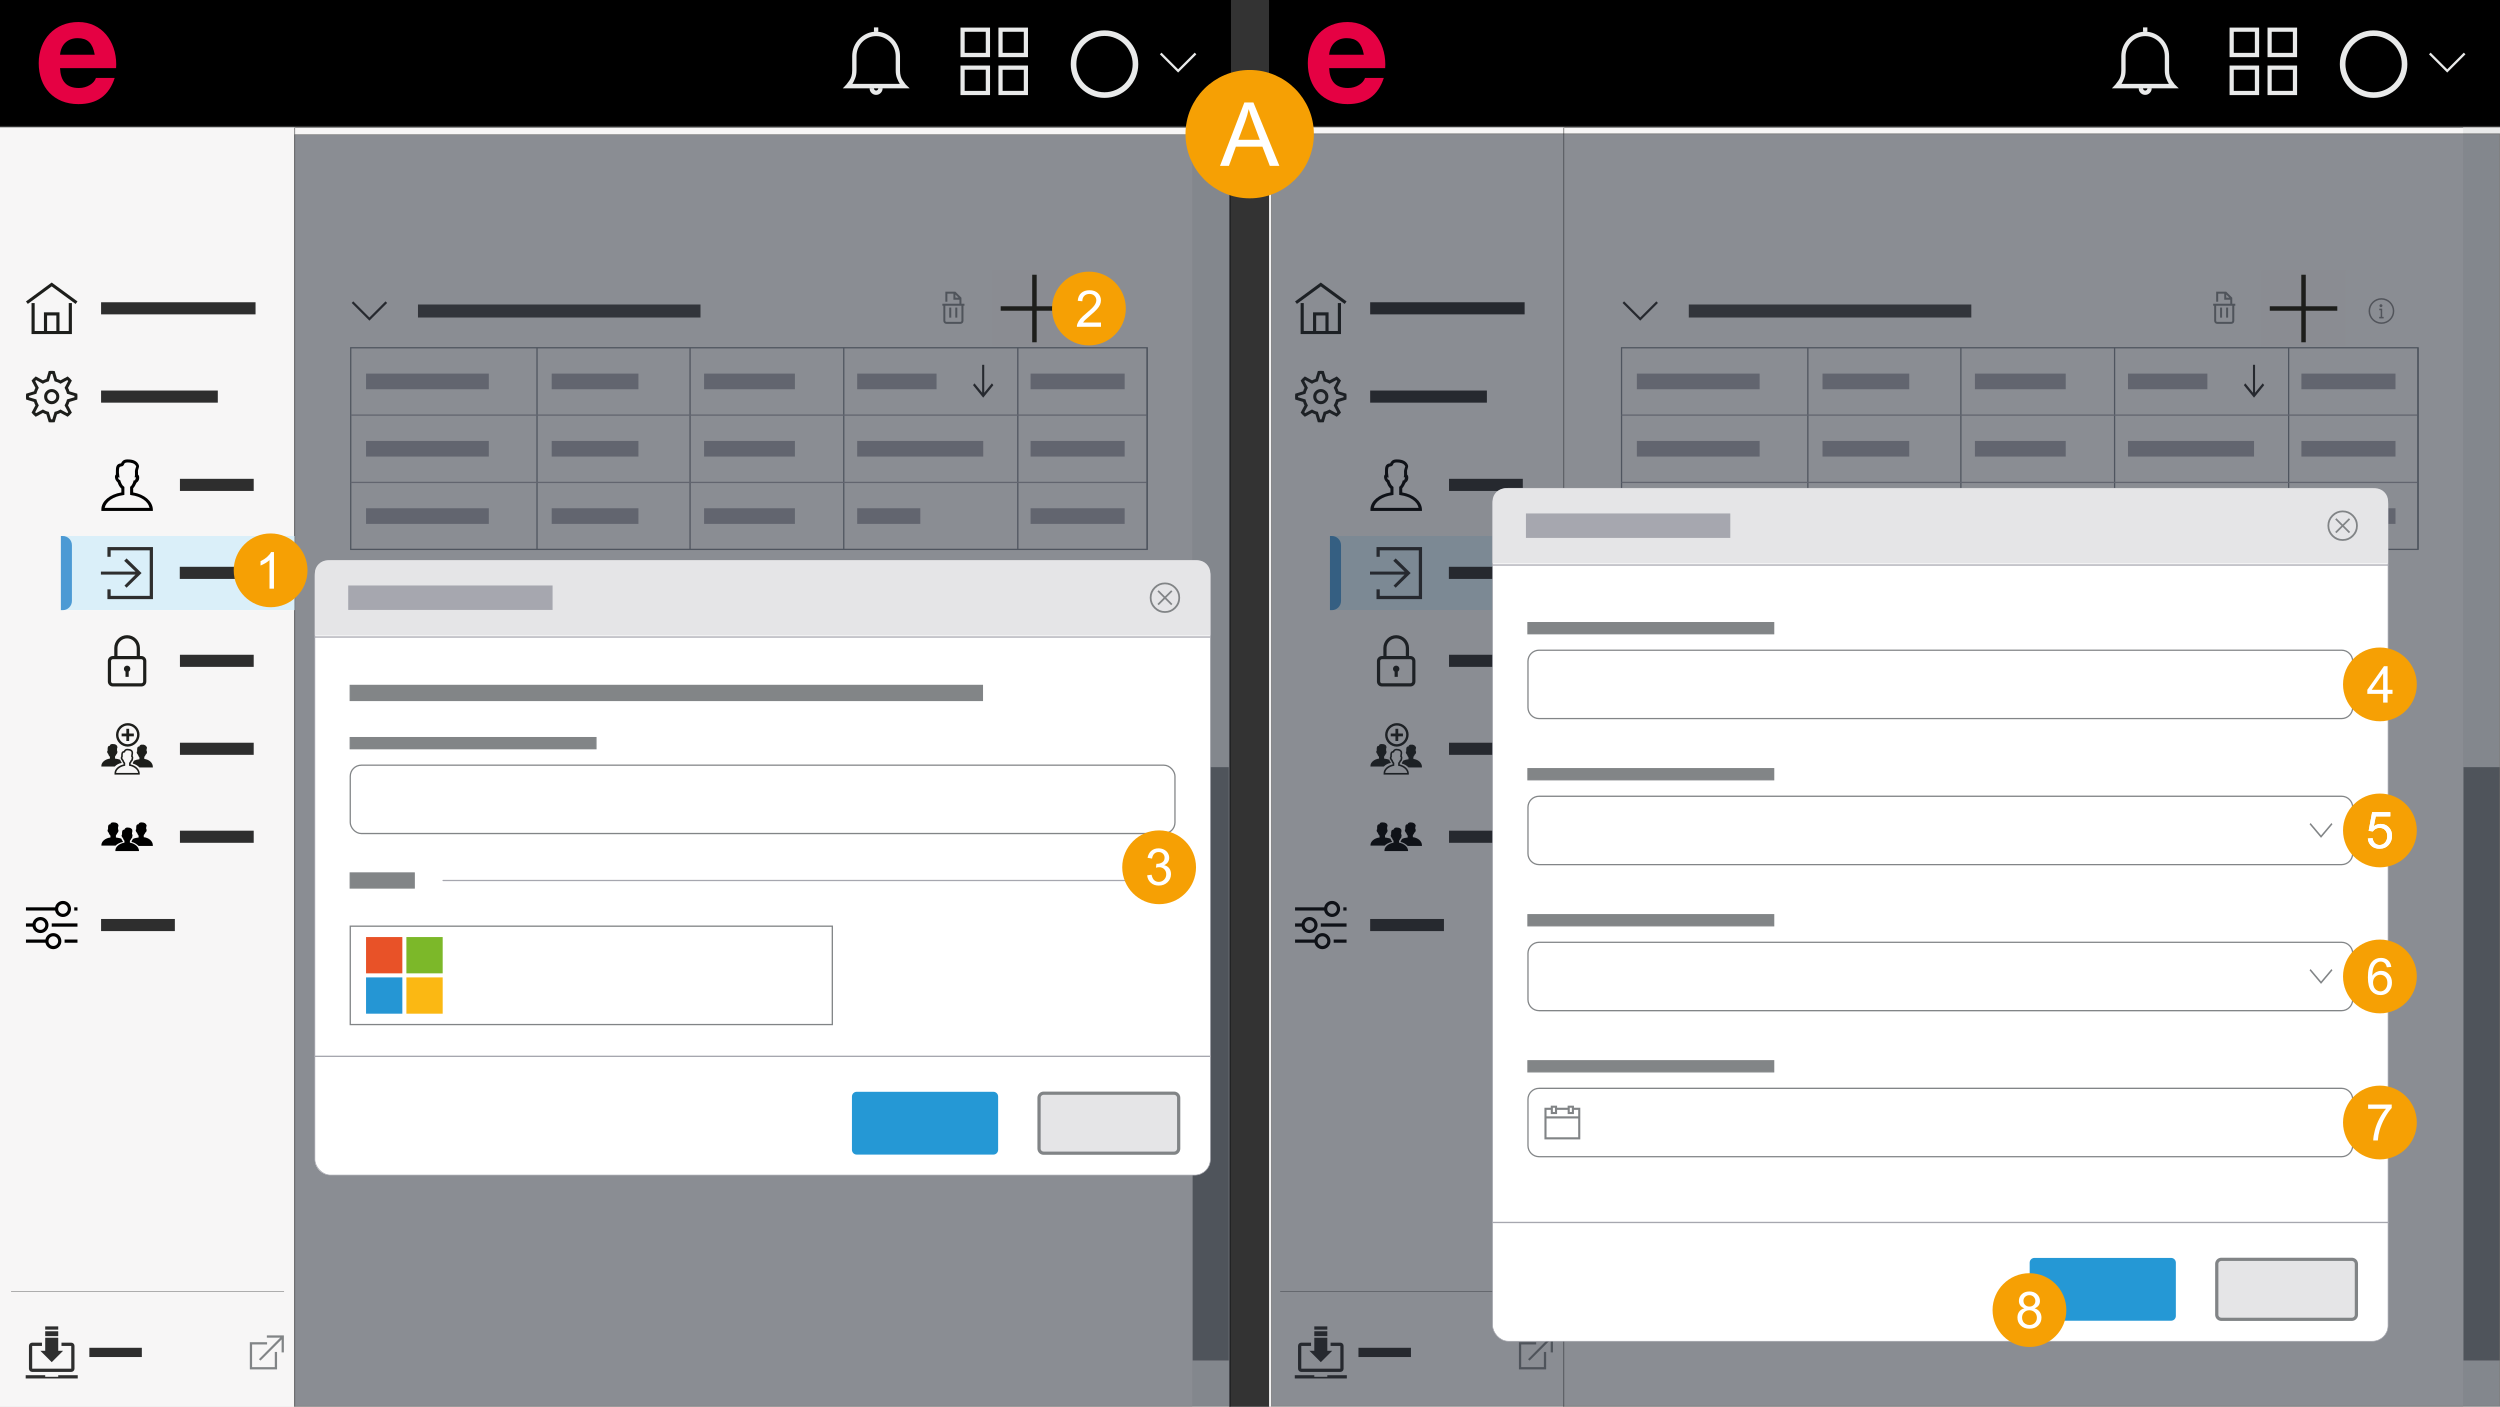 <?xml version="1.0" encoding="UTF-8"?>
<svg xmlns="http://www.w3.org/2000/svg" xmlns:xlink="http://www.w3.org/1999/xlink" viewBox="0 0 1921 1081">
  <rect x="0" y="0" width="1921" height="1081" fill="#333333" stroke="none"/>
  <defs>
    <clipPath id="clippath">
      <rect x="976.5" y="97.97" width="944.5" height="983.03" style="fill: none;"/>
    </clipPath>
    <clipPath id="clippath-1">
      <rect x="1246.67" y="624.5" width="133.41" height="44" style="fill: none;"/>
    </clipPath>
    <clipPath id="clippath-2">
      <rect x="1700.5" y="223.98" width="17.19" height="25" style="fill: none;"/>
    </clipPath>
    <clipPath id="clippath-3">
      <rect x="1819.9" y="228.98" width="20" height="20" style="fill: none;"/>
    </clipPath>
    <clipPath id="clippath-4">
      <rect x="975.17" y="97.97" width="226.77" height="983.03" style="fill: none;"/>
    </clipPath>
    <clipPath id="clippath-5">
      <rect x="975.17" y="97.97" width="226.77" height="983.03" style="fill: none;"/>
    </clipPath>
    <clipPath id="clippath-6">
      <rect x="975.17" y="97.97" width="226.77" height="983.03" style="fill: none;"/>
    </clipPath>
    <clipPath id="clippath-7">
      <rect x="994.91" y="1019.19" width="40" height="40" style="fill: none;"/>
    </clipPath>
    <clipPath id="clippath-8">
      <rect x="994.91" y="353.84" width="40" height="37.5" style="fill: none;"/>
    </clipPath>
    <clipPath id="clippath-9">
      <rect x="994.91" y="284.74" width="40" height="40" style="fill: none;"/>
    </clipPath>
    <clipPath id="clippath-10">
      <rect x="994.91" y="692.05" width="40" height="37.5" style="fill: none;"/>
    </clipPath>
    <clipPath id="clippath-11">
      <rect x="1052.84" y="352.81" width="40" height="40" style="fill: none;"/>
    </clipPath>
    <clipPath id="clippath-12">
      <rect x="1052.84" y="631.82" width="40" height="22.27" style="fill: none;"/>
    </clipPath>
    <clipPath id="clippath-13">
      <rect x="1052.84" y="555.42" width="40" height="40" style="fill: none;"/>
    </clipPath>
    <clipPath id="clippath-14">
      <rect x="1057.84" y="487.84" width="30" height="39.86" style="fill: none;"/>
    </clipPath>
    <clipPath id="clippath-15">
      <rect x="1021.94" y="411.85" width="180" height="57" style="fill: none;"/>
    </clipPath>
    <clipPath id="clippath-16">
      <rect x="1021.94" y="411.85" width="180" height="57" style="fill: none;"/>
    </clipPath>
    <clipPath id="clippath-17">
      <rect x="975.17" width="945.83" height="96.94" style="fill: none;"/>
    </clipPath>
    <clipPath id="clippath-18">
      <rect x="975.17" y="0" width="945.83" height="96.94" style="fill: none;"/>
    </clipPath>
    <clipPath id="clippath-19">
      <rect x="1004.6" y="16.58" width="60.2" height="63.78" style="fill: none;"/>
    </clipPath>
    <clipPath id="clippath-20">
      <rect x="1797.65" y="23.04" width="52.44" height="52.44" style="fill: none;"/>
    </clipPath>
    <clipPath id="clippath-21">
      <rect x="1622.49" y="20.74" width="51.94" height="52.44" style="fill: none;"/>
    </clipPath>
    <clipPath id="clippath-22">
      <rect x="976.5" y="102.36" width="944.5" height="978.64" style="fill: none;"/>
    </clipPath>
    <clipPath id="clippath-23">
      <rect x="976.5" y="102.36" width="944.5" height="978.64" style="fill: none;"/>
    </clipPath>
    <clipPath id="clippath-24">
      <rect x="976.5" y="102.36" width="944.5" height="978.64" style="fill: none;"/>
    </clipPath>
    <clipPath id="clippath-25">
      <rect x="976.5" y="102.36" width="944.5" height="978.64" style="fill: none;"/>
    </clipPath>
    <clipPath id="clippath-26">
      <rect x="1788.3" y="392.12" width="23.61" height="23.62" style="fill: none;"/>
    </clipPath>
    <clipPath id="clippath-27">
      <rect x="1788.3" y="392.12" width="23.61" height="23.62" style="fill: none;"/>
    </clipPath>
    <clipPath id="clippath-28">
      <rect x="1702.12" y="966.43" width="109.79" height="48.59" style="fill: none;"/>
    </clipPath>
    <clipPath id="clippath-29">
      <rect x="1702.12" y="966.43" width="109.79" height="48.59" style="fill: none;"/>
    </clipPath>
    <clipPath id="clippath-30">
      <rect x="1559.43" y="966.43" width="112.66" height="48.59" style="fill: none;"/>
    </clipPath>
    <clipPath id="clippath-31">
      <rect x="1559.43" y="966.43" width="112.66" height="48.59" style="fill: none;"/>
    </clipPath>
    <clipPath id="clippath-32">
      <rect x="1774.63" y="744.57" width="17.69" height="11.51" style="fill: none;"/>
    </clipPath>
    <clipPath id="clippath-33">
      <rect x="1774.63" y="632.35" width="17.69" height="11.51" style="fill: none;"/>
    </clipPath>
    <clipPath id="clippath-34">
      <rect x="1186.6" y="849.43" width="27.83" height="26.22" style="fill: none;"/>
    </clipPath>
    <clipPath id="clippath-35">
      <rect x="1743.81" y="210.84" width="52.44" height="52.44" style="fill: none;"/>
    </clipPath>
    <clipPath id="clippath-36">
      <rect y="97.97" width="944.5" height="983.03" style="fill: none;"/>
    </clipPath>
    <clipPath id="clippath-37">
      <rect x="270.17" y="624.5" width="133.41" height="44" style="fill: none;"/>
    </clipPath>
    <clipPath id="clippath-38">
      <rect x="724" y="223.98" width="17.19" height="25" style="fill: none;"/>
    </clipPath>
    <clipPath id="clippath-39">
      <rect x="843.4" y="228.98" width="20" height="20" style="fill: none;"/>
    </clipPath>
    <clipPath id="clippath-40">
      <rect x="0" y="97.97" width="226.77" height="983.03" style="fill: none;"/>
    </clipPath>
    <clipPath id="clippath-41">
      <rect x="0" y="97.97" width="226.77" height="983.03" style="fill: none;"/>
    </clipPath>
    <clipPath id="clippath-42">
      <rect x="0" y="97.97" width="226.77" height="983.03" style="fill: none;"/>
    </clipPath>
    <clipPath id="clippath-43">
      <rect x="19.74" y="1019.19" width="40" height="40" style="fill: none;"/>
    </clipPath>
    <clipPath id="clippath-44">
      <rect x="19.74" y="353.84" width="40" height="37.5" style="fill: none;"/>
    </clipPath>
    <clipPath id="clippath-45">
      <rect x="19.74" y="284.74" width="40" height="40" style="fill: none;"/>
    </clipPath>
    <clipPath id="clippath-46">
      <rect x="19.74" y="692.05" width="40" height="37.5" style="fill: none;"/>
    </clipPath>
    <clipPath id="clippath-47">
      <rect x="77.67" y="352.81" width="40" height="40" style="fill: none;"/>
    </clipPath>
    <clipPath id="clippath-48">
      <rect x="77.67" y="631.82" width="40" height="22.27" style="fill: none;"/>
    </clipPath>
    <clipPath id="clippath-49">
      <rect x="77.67" y="555.42" width="40" height="40" style="fill: none;"/>
    </clipPath>
    <clipPath id="clippath-50">
      <rect x="82.67" y="487.84" width="30" height="39.86" style="fill: none;"/>
    </clipPath>
    <clipPath id="clippath-51">
      <rect x="46.77" y="411.85" width="180" height="57" style="fill: none;"/>
    </clipPath>
    <clipPath id="clippath-52">
      <rect x="46.77" y="411.85" width="180" height="57" style="fill: none;"/>
    </clipPath>
    <clipPath id="clippath-53">
      <rect x="0" width="945.83" height="96.94" style="fill: none;"/>
    </clipPath>
    <clipPath id="clippath-54">
      <rect x="0" y="0" width="945.83" height="96.94" style="fill: none;"/>
    </clipPath>
    <clipPath id="clippath-55">
      <rect x="29.43" y="16.58" width="60.2" height="63.78" style="fill: none;"/>
    </clipPath>
    <clipPath id="clippath-56">
      <rect x="822.48" y="23.04" width="52.44" height="52.44" style="fill: none;"/>
    </clipPath>
    <clipPath id="clippath-57">
      <rect x="647.32" y="20.74" width="51.94" height="52.44" style="fill: none;"/>
    </clipPath>
    <clipPath id="clippath-58">
      <rect x="226.15" y="103.05" width="719.68" height="977.95" style="fill: none;"/>
    </clipPath>
    <clipPath id="clippath-59">
      <rect x="226.15" y="103.05" width="719.68" height="977.95" style="fill: none;"/>
    </clipPath>
    <clipPath id="clippath-60">
      <rect x="226.15" y="103.05" width="719.68" height="977.95" style="fill: none;"/>
    </clipPath>
    <clipPath id="clippath-61">
      <rect x="226.15" y="103.05" width="719.68" height="977.95" style="fill: none;"/>
    </clipPath>
    <clipPath id="clippath-62">
      <rect x="768.64" y="210.84" width="52.44" height="52.44" style="fill: none;"/>
    </clipPath>
    <clipPath id="clippath-63">
      <rect x="241.7" y="430.28" width="688.57" height="472.91" style="fill: none;"/>
    </clipPath>
    <clipPath id="clippath-64">
      <rect x="241.7" y="430.28" width="688.57" height="472.91" style="fill: none;"/>
    </clipPath>
    <clipPath id="clippath-65">
      <rect x="883.33" y="447.47" width="23.61" height="23.62" style="fill: none;"/>
    </clipPath>
    <clipPath id="clippath-66">
      <rect x="241.7" y="430.28" width="688.57" height="472.91" style="fill: none;"/>
    </clipPath>
    <clipPath id="clippath-67">
      <rect x="797.15" y="838.77" width="109.79" height="48.59" style="fill: none;"/>
    </clipPath>
    <clipPath id="clippath-68">
      <rect x="654.46" y="838.77" width="112.66" height="48.59" style="fill: none;"/>
    </clipPath>
    <clipPath id="clippath-69">
      <rect x="241.7" y="430.28" width="688.57" height="472.91" style="fill: none;"/>
    </clipPath>
    <clipPath id="clippath-70">
      <rect x="280.95" y="719.71" width="59.53" height="59.53" style="fill: none;"/>
    </clipPath>
    <clipPath id="clippath-71">
      <rect x="241.7" y="430.28" width="688.57" height="472.91" style="fill: none;"/>
    </clipPath>
    <clipPath id="clippath-72">
      <rect x="910.65" y="53.47" width="99.21" height="99.21" style="fill: none;"/>
    </clipPath>
    <clipPath id="clippath-73">
      <rect x="910.93" y="53.76" width="98.64" height="98.64" style="fill: none;"/>
    </clipPath>
    <clipPath id="clippath-74">
      <rect x="910.65" y="53.47" width="99.21" height="99.21" style="fill: none;"/>
    </clipPath>
    <clipPath id="clippath-75">
      <rect x="179.31" y="409.62" width="57.26" height="57.26" style="fill: none;"/>
    </clipPath>
    <clipPath id="clippath-76">
      <rect x="179.59" y="409.91" width="56.69" height="56.69" style="fill: none;"/>
    </clipPath>
    <clipPath id="clippath-77">
      <rect x="179.31" y="409.62" width="57.26" height="57.26" style="fill: none;"/>
    </clipPath>
    <clipPath id="clippath-78">
      <rect x="808.1" y="208.44" width="57.26" height="57.26" style="fill: none;"/>
    </clipPath>
    <clipPath id="clippath-79">
      <rect x="808.39" y="208.72" width="56.69" height="56.69" style="fill: none;"/>
    </clipPath>
    <clipPath id="clippath-80">
      <rect x="808.1" y="208.44" width="57.26" height="57.26" style="fill: none;"/>
    </clipPath>
    <clipPath id="clippath-81">
      <rect x="862.04" y="637.8" width="57.26" height="57.26" style="fill: none;"/>
    </clipPath>
    <clipPath id="clippath-82">
      <rect x="862.33" y="638.08" width="56.69" height="56.69" style="fill: none;"/>
    </clipPath>
    <clipPath id="clippath-83">
      <rect x="1800.1" y="497.26" width="57.26" height="57.26" style="fill: none;"/>
    </clipPath>
    <clipPath id="clippath-84">
      <rect x="1800.38" y="497.54" width="56.69" height="56.69" style="fill: none;"/>
    </clipPath>
    <clipPath id="clippath-85">
      <rect x="1800.1" y="609.48" width="57.26" height="57.26" style="fill: none;"/>
    </clipPath>
    <clipPath id="clippath-86">
      <rect x="1800.38" y="609.76" width="56.69" height="56.69" style="fill: none;"/>
    </clipPath>
    <clipPath id="clippath-87">
      <rect x="1800.1" y="609.48" width="57.26" height="57.26" style="fill: none;"/>
    </clipPath>
    <clipPath id="clippath-88">
      <rect x="1800.1" y="721.69" width="57.26" height="57.26" style="fill: none;"/>
    </clipPath>
    <clipPath id="clippath-89">
      <rect x="1800.38" y="721.98" width="56.69" height="56.69" style="fill: none;"/>
    </clipPath>
    <clipPath id="clippath-90">
      <rect x="1800.1" y="721.69" width="57.26" height="57.26" style="fill: none;"/>
    </clipPath>
    <clipPath id="clippath-91">
      <rect x="1800.1" y="833.91" width="57.26" height="57.26" style="fill: none;"/>
    </clipPath>
    <clipPath id="clippath-92">
      <rect x="1800.38" y="834.19" width="56.69" height="56.69" style="fill: none;"/>
    </clipPath>
    <clipPath id="clippath-93">
      <rect x="1800.1" y="833.91" width="57.26" height="57.26" style="fill: none;"/>
    </clipPath>
    <clipPath id="clippath-94">
      <rect x="1530.8" y="978.04" width="57.26" height="57.26" style="fill: none;"/>
    </clipPath>
    <clipPath id="clippath-95">
      <rect x="1531.08" y="978.32" width="56.69" height="56.69" style="fill: none;"/>
    </clipPath>
    <clipPath id="clippath-96">
      <rect x="1530.8" y="978.04" width="57.26" height="57.26" style="fill: none;"/>
    </clipPath>
  </defs>
  <g id="Ebene_3" data-name="Ebene 3">
    <g id="Cloud_settings_signin_02">
      <g style="clip-path: url(#clippath);">
        <rect x="976.5" y="97.97" width="944.5" height="983.03" style="fill: #f7f6f6;"/>
        <rect x="1892.65" y="97.97" width="28.35" height="983.03" style="fill: #e9eaea;"/>
        <rect x="1892.96" y="589.49" width="27.74" height="455.9" style="fill: #818486;"/>
        <rect x="1246" y="267.22" width="612" height="154.93" style="fill: none; stroke: #81878f; stroke-miterlimit: 10; stroke-width: .99px;"/>
        <line x1="1506.74" y1="422.15" x2="1506.74" y2="267.22" style="fill: none; stroke: #81878f; stroke-miterlimit: 10; stroke-width: .99px;"/>
        <line x1="1758.59" y1="422.15" x2="1758.59" y2="267.22" style="fill: none; stroke: #81878f; stroke-miterlimit: 10; stroke-width: .99px;"/>
        <line x1="1389.15" y1="422.15" x2="1389.15" y2="267.22" style="fill: none; stroke: #81878f; stroke-miterlimit: 10; stroke-width: .99px;"/>
        <line x1="1624.85" y1="422.15" x2="1624.85" y2="267.22" style="fill: none; stroke: #81878f; stroke-miterlimit: 10; stroke-width: .99px;"/>
        <rect x="1257.76" y="338.81" width="94.35" height="12.02" style="fill: #a6a7af;"/>
        <rect x="1768.4" y="338.81" width="72.3" height="12.02" style="fill: #a6a7af;"/>
        <rect x="1635.15" y="338.81" width="96.87" height="12.02" style="fill: #a6a7af;"/>
        <rect x="1517.52" y="338.81" width="69.79" height="12.02" style="fill: #a6a7af;"/>
        <rect x="1400.42" y="338.81" width="66.65" height="12.02" style="fill: #a6a7af;"/>
        <rect x="1257.76" y="390.54" width="94.35" height="12.02" style="fill: #a6a7af;"/>
        <rect x="1768.4" y="390.54" width="72.3" height="12.02" style="fill: #a6a7af;"/>
        <rect x="1635.15" y="390.54" width="48.52" height="12.02" style="fill: #a6a7af;"/>
        <rect x="1517.52" y="390.54" width="69.79" height="12.02" style="fill: #a6a7af;"/>
        <rect x="1400.42" y="390.54" width="66.65" height="12.02" style="fill: #a6a7af;"/>
        <rect x="1768.4" y="287.08" width="72.3" height="12.02" style="fill: #a6a7af;"/>
        <rect x="1635.15" y="287.08" width="61" height="12.02" style="fill: #a6a7af;"/>
        <rect x="1517.52" y="287.08" width="69.79" height="12.02" style="fill: #a6a7af;"/>
        <rect x="1400.42" y="287.08" width="66.65" height="12.02" style="fill: #a6a7af;"/>
        <rect x="1257.76" y="287.08" width="94.35" height="12.02" style="fill: #a6a7af;"/>
        <line x1="1246" y1="318.96" x2="1858" y2="318.96" style="fill: none; stroke: #a6a7af; stroke-miterlimit: 10; stroke-width: .99px;"/>
        <line x1="1246" y1="370.69" x2="1858" y2="370.69" style="fill: none; stroke: #a6a7af; stroke-miterlimit: 10; stroke-width: .99px;"/>
        <polygon points="1724.18 295.96 1725.3 294.55 1731.18 301.77 1731.18 280.32 1732.79 280.32 1732.79 301.77 1738.67 294.55 1739.8 295.96 1731.99 305.57 1724.18 295.96" style="fill: #2e2e2e;"/>
        <line x1="1858" y1="422.15" x2="1858" y2="267.22" style="fill: none; stroke: #81878f; stroke-miterlimit: 10; stroke-width: .99px;"/>
        <rect x="1246.67" y="533.14" width="200.31" height="9" style="fill: #474646;"/>
        <rect x="1246.67" y="590" width="250" height="8" style="fill: #818486;"/>
        <rect x="1246.67" y="590" width="250" height="8" style="fill: none; stroke: #818486; stroke-miterlimit: 10;"/>
        <g style="clip-path: url(#clippath-1);">
          <path d="M1374.3,667.37h-121.86c-2.35,0-4.26-1.42-4.26-3.18v-35.39c0-1.76,1.91-3.18,4.26-3.18h121.86c2.35,0,4.26,1.42,4.26,3.18v35.39c0,1.76-1.91,3.18-4.26,3.18" style="fill: #e5e5e7;"/>
          <path d="M1374.3,667.37h-121.86c-2.35,0-4.26-1.42-4.26-3.18v-35.39c0-1.76,1.91-3.18,4.26-3.18h121.86c2.35,0,4.26,1.42,4.26,3.18v35.39c0,1.76-1.91,3.18-4.26,3.18Z" style="fill: none; stroke: #818486; stroke-miterlimit: 10; stroke-width: 2.61px;"/>
        </g>
        <rect x="1705.9" y="236.34" width="1.55" height="7.73" style="fill: #818486;"/>
        <rect x="1710.54" y="236.34" width="1.55" height="7.73" style="fill: #818486;"/>
        <g style="clip-path: url(#clippath-2);">
          <path d="M1715.27,233.39v-4.61l-4.66-4.66h-7.7v7.73h1.55v-6.18h4.64v4.64h4.64v3.09h-13.14v1.55h.77v11.59c0,.62.24,1.21.68,1.64.43.43,1.02.68,1.64.68h10.82c.61,0,1.2-.24,1.64-.68.43-.43.68-1.02.68-1.64v-11.59h.77v-1.55h-2.32ZM1710.63,226.32l2.43,2.43h-2.43v-2.43ZM1715.27,246.53c0,.21-.08.4-.23.55-.15.15-.34.23-.55.23h-10.82c-.21,0-.4-.08-.55-.23-.15-.15-.23-.34-.23-.55v-11.59h12.37v11.59Z" style="fill: #818486;"/>
        </g>
        <polygon points="1769.84 224.12 1769.84 235.66 1758.3 235.66 1758.3 237.3 1769.84 237.3 1769.84 248.85 1771.48 248.85 1771.48 237.3 1783.03 237.3 1783.03 235.66 1771.48 235.66 1771.48 224.12 1769.84 224.12" style="fill: #818486;"/>
        <rect x="1297.67" y="233.98" width="217.09" height="10" style="fill: #474646;"/>
        <polygon points="1260.35 243.96 1247.96 231.56 1246.75 232.8 1260.35 246.4 1273.96 232.8 1272.72 231.56 1260.35 243.96" style="fill: #2e2e2e;"/>
        <g style="clip-path: url(#clippath-3);">
          <path d="M1833.74,229.86c1.2.53,2.24,1.24,3.14,2.14.9.9,1.61,1.94,2.13,3.14.52,1.2.77,2.48.77,3.84s-.26,2.65-.77,3.85c-.53,1.2-1.24,2.24-2.13,3.14-.9.9-1.94,1.61-3.14,2.14-1.2.52-2.48.77-3.84.77s-2.65-.26-3.85-.77c-1.2-.53-2.24-1.24-3.14-2.14s-1.61-1.94-2.14-3.14c-.52-1.2-.77-2.48-.77-3.85s.26-2.65.77-3.84c.53-1.2,1.24-2.24,2.14-3.14.9-.9,1.94-1.61,3.14-2.14,1.2-.51,2.48-.77,3.85-.77s2.65.26,3.84.77M1833.3,247.02c1.06-.45,1.98-1.07,2.77-1.86.79-.79,1.41-1.72,1.86-2.77.46-1.07.7-2.2.7-3.4s-.23-2.33-.7-3.4c-.45-1.06-1.07-1.98-1.86-2.77s-1.72-1.41-2.77-1.86c-1.07-.46-2.2-.7-3.4-.7s-2.33.23-3.4.7c-1.06.45-1.98,1.07-2.77,1.86s-1.41,1.72-1.86,2.77c-.46,1.07-.69,2.2-.69,3.4s.23,2.33.69,3.4c.45,1.06,1.07,1.98,1.86,2.77.79.79,1.72,1.41,2.77,1.86,1.07.46,2.2.7,3.4.7s2.33-.23,3.4-.7M1830.48,243.48v-6.3h-2.26v1.16h1.1v5.14h-1.14v1.16h3.44v-1.16h-1.14ZM1828.71,235.71c.22.23.49.34.8.34s.6-.11.82-.34c.22-.22.34-.5.34-.82s-.11-.58-.34-.8c-.23-.22-.5-.34-.82-.34s-.58.11-.8.34c-.23.23-.34.49-.34.8s.11.6.34.82" style="fill: #858586;"/>
        </g>
      </g>
    </g>
    <g id="Cloud_Navigationsleiste_Settings_signin_short">
      <g style="clip-path: url(#clippath-4);">
        <g style="clip-path: url(#clippath-5);">
          <rect x="975.17" y="97.97" width="226.77" height="983.03" style="fill: #f7f6f6;"/>
          <line x1="983.68" y1="992.49" x2="1193.44" y2="992.49" style="fill: none; stroke: #858586; stroke-miterlimit: 10; stroke-width: .5px;"/>
          <g style="clip-path: url(#clippath-6);">
            <line x1="1201.94" y1="97.99" x2="1201.94" y2="1080.99" style="fill: none; stroke: #858586; stroke-linejoin: round; stroke-width: 1.5px;"/>
          </g>
          <path d="M1167.14,1031.35v20.92h20.92v-13.43h-1.74v11.68h-17.44v-17.44h11.51v-1.74h-13.25ZM1180.22,1026.12v1.74h10.29l-16.39,16.57,1.22,1.05,16.22-16.22v9.94h1.74v-13.08h-13.08Z" style="fill: #818486;"/>
          <rect x="1009.91" y="1019.2" width="10" height="2.5" style="fill: #2e2e2e;"/>
          <rect x="1009.91" y="1022.94" width="10" height="3.75" style="fill: #2e2e2e;"/>
          <polygon points="1019.91 1027.94 1009.91 1027.94 1009.91 1037.94 1006.16 1037.94 1014.91 1046.69 1023.66 1037.94 1019.91 1037.94 1019.91 1027.94" style="fill: #2e2e2e;"/>
          <g style="clip-path: url(#clippath-7);">
            <path d="M1007.41,1031.69h-7.5c-1.38,0-2.5,1.12-2.5,2.5v17.5c0,1.38,1.12,2.5,2.5,2.5h30c1.38,0,2.5-1.12,2.5-2.5v-17.5c0-1.38-1.12-2.5-2.5-2.5h-7.5v2.5h7.5v17.5h-30v-17.5h7.5v-2.5Z" style="fill: #2e2e2e;"/>
            <polygon points="1009.91 1056.69 994.91 1056.69 994.91 1059.19 1034.91 1059.19 1034.91 1056.69 1019.91 1056.69 1019.91 1057.94 1009.91 1057.94 1009.91 1056.69" style="fill: #2e2e2e;"/>
          </g>
          <rect x="1043.84" y="1035.64" width="40.33" height="7.1" style="fill: #2e2e2e;"/>
          <rect x="1052.84" y="367.93" width="56.69" height="9.31" style="fill: #2e2e2e;"/>
          <rect x="1052.84" y="300.09" width="89.69" height="9.31" style="fill: #2e2e2e;"/>
          <rect x="1052.84" y="232.25" width="118.69" height="9.31" style="fill: #2e2e2e;"/>
          <rect x="1032.22" y="358.99" width="2.47" height="2.47"/>
          <g style="clip-path: url(#clippath-8);">
            <path d="M1023.56,366.41c-2.99,0-5.49-2.12-6.06-4.95h-22.38v-2.47h22.38c.57-2.82,3.07-4.95,6.06-4.95,3.41,0,6.18,2.77,6.18,6.18s-2.77,6.18-6.18,6.18M1019.85,360.22c0,2.05,1.66,3.71,3.71,3.71s3.71-1.66,3.71-3.71-1.66-3.71-3.71-3.71-3.71,1.66-3.71,3.71" style="fill-rule: evenodd;"/>
            <path d="M1006.25,378.77c-2.99,0-5.49-2.12-6.06-4.95h-5.07v-2.47h5.07c.57-2.82,3.07-4.95,6.06-4.95,3.41,0,6.18,2.77,6.18,6.18s-2.77,6.18-6.18,6.18M1002.54,372.59c0,2.05,1.66,3.71,3.71,3.71s3.71-1.66,3.71-3.71-1.66-3.71-3.71-3.71-3.71,1.66-3.71,3.71" style="fill-rule: evenodd;"/>
            <path d="M1010.09,386.19c.57,2.82,3.07,4.95,6.06,4.95,3.41,0,6.18-2.77,6.18-6.18s-2.77-6.18-6.18-6.18c-2.99,0-5.49,2.12-6.06,4.95h-14.96v2.47h14.96ZM1016.14,388.66c-2.05,0-3.71-1.66-3.71-3.71s1.66-3.71,3.71-3.71,3.71,1.66,3.71,3.71-1.66,3.71-3.71,3.71" style="fill-rule: evenodd;"/>
            <rect x="1024.8" y="383.72" width="9.89" height="2.47"/>
            <rect x="1014.91" y="371.35" width="19.78" height="2.47"/>
          </g>
          <g style="clip-path: url(#clippath-9);">
            <path d="M1034.54,307.03l-6.03,1.82c-.13.46-.28.92-.46,1.37-.18.45-.39.88-.62,1.29l2.98,5.53c-.46.59-.97,1.16-1.51,1.7-.54.54-1.11,1.04-1.7,1.51l-5.53-2.97c-.44.23-.88.44-1.31.62-.44.18-.9.35-1.39.5l-1.78,6.03c-.39.03-.77.05-1.14.08-.37.03-.75.04-1.14.04s-.77-.01-1.14-.04c-.37-.03-.75-.05-1.14-.08l-1.78-6.03c-.49-.15-.95-.32-1.39-.5-.44-.18-.88-.39-1.31-.62l-5.52,2.97c-.59-.46-1.16-.97-1.7-1.51-.54-.54-1.04-1.11-1.51-1.7l2.98-5.53c-.23-.41-.44-.84-.62-1.29-.18-.45-.33-.91-.46-1.37l-6.03-1.82c-.05-.36-.09-.73-.12-1.12-.03-.39-.04-.77-.04-1.16s.01-.77.04-1.14c.03-.37.06-.74.12-1.1l6.03-1.82c.13-.46.28-.92.46-1.37.18-.45.39-.88.62-1.29l-2.98-5.57c.46-.59.97-1.15,1.51-1.68.54-.53,1.11-1.04,1.7-1.53l5.52,2.98c.44-.21.88-.41,1.31-.6.44-.19.9-.35,1.39-.48l1.78-6.03c.39-.05.77-.09,1.14-.12.37-.02.75-.04,1.14-.04s.77.01,1.14.04c.37.03.75.07,1.14.12l1.78,6.03c.49.13.95.29,1.39.48.44.19.88.39,1.31.6l5.53-2.98c.59.49,1.16,1,1.7,1.53.54.53,1.04,1.09,1.51,1.68l-2.98,5.57c.23.41.44.84.62,1.29.18.45.33.91.46,1.37l6.03,1.82c.05.36.09.73.12,1.1.03.37.04.75.04,1.14s-.01.77-.04,1.14-.06.75-.12,1.14M1026.65,306.95l5.72-1.7v-1l-4.52-1.35-1.2-.35-.35-1.2c-.13-.39-.27-.76-.42-1.14-.15-.37-.32-.74-.5-1.1l-.58-1.08.58-1.12,2.2-4.14c-.1-.1-.21-.21-.33-.33-.12-.12-.24-.24-.37-.37l-5.22,2.82-1.12-.62c-.36-.18-.73-.35-1.1-.5-.37-.15-.75-.28-1.14-.39l-1.2-.39-.35-1.2-1.35-4.48h-1.01l-1.35,4.48-.35,1.2-1.2.39c-.41.1-.8.23-1.16.39-.36.16-.72.32-1.08.5l-1.12.62-5.22-2.82c-.13.13-.25.25-.37.37-.12.12-.23.23-.33.33l2.78,5.26-.58,1.08c-.18.36-.35.73-.5,1.1-.15.37-.3.75-.42,1.14l-.35,1.2-5.72,1.7v1l5.72,1.7.35,1.2c.13.41.27.81.42,1.18.16.37.32.73.5,1.06l.58,1.12-2.78,5.22c.1.13.21.25.33.37.12.12.24.23.37.33l5.22-2.78,1.12.58c.36.2.73.38,1.1.54.37.15.75.28,1.14.39l1.2.35.35,1.24,1.35,4.48h1.01l1.35-4.48.35-1.24,1.2-.35c.39-.13.77-.26,1.14-.4.37-.14.74-.32,1.1-.52l1.12-.58,5.22,2.82c.13-.13.25-.25.37-.37.12-.12.23-.24.33-.37l-2.2-4.1-.58-1.12.58-1.12c.18-.33.35-.69.5-1.06.15-.37.3-.75.42-1.14l.35-1.24ZM1019.02,300.65c1.15,1.13,1.72,2.5,1.72,4.1s-.57,3-1.72,4.14c-1.15,1.13-2.52,1.7-4.11,1.7s-2.97-.57-4.12-1.7c-1.15-1.13-1.72-2.51-1.72-4.14s.57-2.96,1.72-4.1c1.15-1.13,2.52-1.7,4.12-1.7s2.97.57,4.11,1.7M1014.91,308.26c.95,0,1.77-.34,2.45-1.02.68-.68,1.02-1.51,1.02-2.49s-.34-1.77-1.02-2.45c-.68-.68-1.5-1.02-2.45-1.02s-1.77.34-2.45,1.02c-.68.68-1.02,1.5-1.02,2.45s.34,1.81,1.02,2.49c.68.68,1.5,1.02,2.45,1.02" style="fill: #1d1e1b;"/>
          </g>
          <path d="M1011.35,242.42h7.12v11.91h-7.12v-11.91ZM1028,232.89v21.44h-7.12v-14.32h-11.95v14.32h-7.12v-21.44h-2.41v23.82h31.02v-23.82h-2.41ZM995.12,231.62l1.42,1.9,18.36-13.45,18.36,13.49,1.43-1.94-19.78-14.52-19.78,14.52Z" style="fill: #1d1e1b;"/>
          <rect x="978.17" y="344" width="219.09" height="202" style="fill: #f7f6f6;"/>
          <rect x="1052.84" y="706.14" width="56.69" height="9.31" style="fill: #2e2e2e;"/>
          <rect x="1032.22" y="697.2" width="2.47" height="2.47"/>
          <g style="clip-path: url(#clippath-10);">
            <path d="M1023.56,704.62c-2.99,0-5.49-2.12-6.06-4.95h-22.38v-2.47h22.38c.57-2.82,3.07-4.95,6.06-4.95,3.41,0,6.18,2.77,6.18,6.18s-2.77,6.18-6.18,6.18M1019.85,698.44c0,2.05,1.66,3.71,3.71,3.71s3.71-1.66,3.71-3.71-1.66-3.71-3.71-3.71-3.71,1.66-3.71,3.71" style="fill-rule: evenodd;"/>
            <path d="M1006.25,716.98c-2.99,0-5.49-2.12-6.06-4.95h-5.07v-2.47h5.07c.57-2.82,3.07-4.95,6.06-4.95,3.41,0,6.18,2.77,6.18,6.18s-2.77,6.18-6.18,6.18M1002.54,710.8c0,2.05,1.66,3.71,3.71,3.71s3.71-1.66,3.71-3.71-1.66-3.71-3.71-3.71-3.71,1.66-3.71,3.71" style="fill-rule: evenodd;"/>
            <path d="M1010.09,724.4c.57,2.82,3.07,4.95,6.06,4.95,3.41,0,6.18-2.77,6.18-6.18s-2.77-6.18-6.18-6.18c-2.99,0-5.49,2.12-6.06,4.95h-14.96v2.47h14.96ZM1016.14,726.87c-2.05,0-3.71-1.66-3.71-3.71s1.66-3.71,3.71-3.71,3.71,1.66,3.71,3.71-1.66,3.71-3.71,3.71" style="fill-rule: evenodd;"/>
            <rect x="1024.8" y="721.93" width="9.89" height="2.47"/>
            <rect x="1014.91" y="709.56" width="19.78" height="2.47"/>
          </g>
          <rect x="1113.43" y="367.93" width="56.69" height="9.31" style="fill: #2e2e2e;"/>
          <g style="clip-path: url(#clippath-11);">
            <path d="M1092.62,391.43c-.23-6.28-6.52-11.64-15.13-13.03v-3.26c1.16-1.16,1.86-2.79,2.56-4.19.7-.47,1.4-1.16,1.86-2.33.47-1.63.23-3.26-.7-3.96v-1.63c-.23-1.63.23-2.33.47-3.26.23-.7.46-1.4.23-2.09-.93-3.03-3.96-4.66-8.38-4.66h-.47c-3.02,0-3.96,1.4-4.65,2.56,0,.23-.23.23-.23.47-3.96.23-3.96,3.49-3.96,6.28v2.33c-.93.7-.93,2.33-.23,3.96.46.93,1.16,1.63,1.63,2.1.47,1.63,1.4,3.49,2.79,4.65v3.03c-8.85,1.4-15.36,6.75-15.36,13.03v1.16h39.57v-1.16ZM1055.61,390.27c.93-4.89,6.75-8.84,14.2-9.78l.93-.23v-6.05l-.47-.46c-.93-.47-1.86-2.1-2.56-4.19l-.23-.7-.7-.23c-.23,0-.47-.46-.7-.93-.23-.47-.23-.7-.23-.93l1.16.23-.23-1.63c0-.7-.23-1.63-.23-2.09v-.93c0-3.03.23-3.72,1.86-3.96,1.16,0,1.86-.93,2.1-1.63s.7-1.4,2.56-1.4h.47c1.86,0,5.35.47,6.28,3.03,0,0-.23.47-.23.7-.23.93-.93,2.09-.7,4.42v1.63l-.23,1.63h.93c0,.23,0,.7-.23,1.16-.23.7-.47.93-.47,1.16h-.93l-.23.7c-.47,1.86-1.4,3.26-2.1,3.96l-.47.23v6.28l.93.23c7.45.93,13.03,4.89,13.97,9.78h-34.45Z"/>
          </g>
          <rect x="1113.43" y="638.3" width="56.69" height="9.31" style="fill: #2e2e2e;"/>
          <g style="clip-path: url(#clippath-12);">
            <path d="M1081.97,653.51v.46h-18.15v-.46c0-2.78,3.02-5.33,6.98-6.03v-1.39c-.47-.46-.93-1.39-1.16-2.09-.23-.23-.47-.46-.7-.93-.46-.7-.46-1.39,0-1.86v-.93c0-1.16,0-2.78,1.86-2.78v-.23c.47-.69.93-1.39,2.09-1.39h.23c2.09,0,3.49.7,3.72,2.09v.93c0,.46-.23.7-.23,1.39v.7c.47.23.47,1.16.23,1.86,0,.7-.23,1.16-.7,1.39-.23.46-.7,1.39-1.16,1.86v1.39c3.96.7,6.75,3.24,6.98,6.03"/>
            <path d="M1085.64,643.3v-1.62c.46-.46.93-1.16,1.16-1.86.23-.23.7-.46.93-1.16.23-.7.23-1.39-.23-1.62v-.7c0-.7,0-1.16.23-1.39,0-.23.23-.7,0-.93-.46-1.39-1.86-2.09-3.72-2.09h-.23c-1.39,0-1.86.7-2.09,1.16v.23c-1.86,0-1.86,1.62-1.86,2.78v1.16c-.47.23-.47,1.16,0,1.85.23.46.47.7.7.93.23.7.7,1.62,1.16,2.09v1.39c-1.4.23-3.26.46-4.42,1.16-.23.46-.7,1.39-.93,1.62v.7c1.86.23,4.19,1.86,5.35,3.01h10.94v-.46c0-3.25-3.03-5.8-6.98-6.26"/>
            <path d="M1069.58,647.01v-.46c-.47-.46-.93-1.39-1.16-2.09-.93-.46-2.79-.7-4.19-.93v-1.62c.47-.46.7-1.16,1.16-1.86.23-.23.47-.46.7-1.16s0-1.39-.23-1.85v-.7c0-.7,0-1.16.23-1.39,0-.23.23-.7,0-.93-.23-1.39-1.63-2.09-3.72-2.09h-.23c-1.4,0-1.86.46-2.09,1.16v.23c-1.86,0-1.86,1.62-1.86,2.78v1.16c-.46.23-.46.93-.23,1.62.23.46.46.7.7.93.23.93.7,1.62,1.4,2.32v1.39c-3.96.46-6.98,3.01-6.98,5.8v.46h10.94c.93-1.16,3.49-2.55,5.59-2.78"/>
          </g>
          <rect x="1113.43" y="570.71" width="56.69" height="9.31" style="fill: #2e2e2e;"/>
          <g style="clip-path: url(#clippath-13);">
            <path d="M1073.37,573.73c2.42-.07,4.71-1.07,6.4-2.81,1.69-1.73,2.63-4.06,2.62-6.48-.03-2.36-1-4.62-2.69-6.27-1.69-1.65-3.97-2.56-6.33-2.53-2.4,0-4.7.95-6.4,2.65-1.7,1.7-2.65,4-2.65,6.4s.95,4.7,2.65,6.39c1.69,1.7,4,2.65,6.4,2.65M1073.37,557.49c1.87-.03,3.68.69,5.02,1.99,1.34,1.3,2.12,3.09,2.15,4.96,0,1.93-.74,3.79-2.08,5.17-1.34,1.39-3.17,2.2-5.1,2.26-1.91,0-3.74-.76-5.08-2.11-1.35-1.35-2.11-3.18-2.11-5.08s.76-3.74,2.11-5.09c1.35-1.35,3.18-2.11,5.08-2.11M1072.26,569.4h2.14v-3.62h3.62v-2.14h-3.62v-3.64h-2.14v3.64h-3.62v2.14h3.62v3.62ZM1075.56,586.7v.67c3.89.9,6.74,3.59,6.99,6.68v1.16s-19.4,0-19.4,0v-1.1c0-3.04,2.91-5.81,6.99-6.72v-.67c-.47-.62-.84-1.31-1.08-2.05-.3-.29-.54-.64-.72-1.01-.26-.35-.41-.77-.42-1.2-.01-.43.11-.86.36-1.22v-.72c0-1.05,0-3.15,1.97-3.46.23-.5.6-.92,1.06-1.22.46-.3.99-.47,1.54-.48h.24c2.48,0,4.06.98,4.33,2.68v1.06c0,.25-.04.5-.12.74-.07.22-.11.45-.11.69v.41c.22.34.35.73.39,1.13s-.01.81-.16,1.18c.02.34-.05.69-.2,1-.15.31-.38.58-.66.78-.28.6-.61,1.17-1.01,1.7M1070.87,588.52c-3.61.66-6.36,2.97-6.48,5.41h16.91c-.32-2.53-2.94-4.77-6.47-5.42l-.51-.1v-2.23l.19-.19c.42-.52.76-1.09,1.02-1.7l.1-.2.21-.13h0c.1-.05.35-.17.35-.85l.03-.21c.15-.37.16-.78.05-1.15l-.34-.17.03-1.08c0-.36.05-.71.16-1.05.04-.12.07-.25.07-.38v-.95c-.22-1.3-2.04-1.51-3.1-1.51h-.24c-.73,0-1.04.34-1.47.98,0,.18-.06.36-.15.52-.14.09-.31.14-.47.16-1.06,0-1.25.58-1.25,2.23v1.21l-.18.19c-.34.35-.1.84.07,1.1.15.31.35.59.6.83l.1.1.08.18c.21.69.55,1.33,1.01,1.89l.19.19v2.23l-.51.09ZM1086.04,583.15v-1.57c.49-.51.86-1.12,1.09-1.79.05-.05.11-.1.18-.15h0c.33-.24.57-.58.7-.97.22-.67.22-1.35-.22-1.57v-.67c0-.67,0-1.12.22-1.34,0-.09.02-.17.04-.25.05-.22.11-.48-.04-.64-.28-.67-.78-1.24-1.41-1.6-.63-.36-1.37-.51-2.1-.42h-.22c-.4-.05-.82.04-1.17.24-.36.2-.64.51-.8.89v.23c-1.76,0-1.76,1.57-1.76,2.69v1.12c-.44.23-.44,1.12,0,1.79.16.32.37.62.63.86l.03.03c.23.74.6,1.42,1.1,2.02v1.35c-.17.03-.35.06-.53.09-1.27.12-2.5.48-3.64,1.04l-.08.17c-.22.49-.48.96-.79,1.4v.67c1.93.47,3.67,1.48,5.04,2.92h10.31v-.44c0-3.17-2.85-5.63-6.58-6.09M1068.61,585.83v.46c-2,.29-3.85,1.23-5.25,2.69h-10.31v-.46c0-2.69,2.85-5.15,6.58-5.62v-1.34c-.64-.6-1.1-1.38-1.32-2.24-.27-.26-.5-.56-.66-.9-.22-.67-.22-1.34.22-1.57v-1.11c0-1.12,0-2.69,1.76-2.69v-.23c.21-.68.65-1.12,1.97-1.12h.21c1.97,0,3.28.67,3.5,2.02.15.16.09.42.04.64h0c-.02.08-.04.17-.04.26-.22.22-.22.67-.22,1.34v.67c.3.55.38,1.19.22,1.79-.11.43-.33.82-.65,1.12-.17.26-.3.52-.43.76-.17.37-.4.72-.67,1.03v1.57c.21.04.43.07.65.11h.04c1.11.13,2.21.39,3.26.79.22.74.6,1.43,1.1,2.02" style="fill: #1d1e1b; fill-rule: evenodd;"/>
          </g>
          <rect x="1113.43" y="503.12" width="56.69" height="9.31" style="fill: #2e2e2e;"/>
          <g style="clip-path: url(#clippath-14);">
            <path d="M1083.8,504.08h-1.11v-6.16c0-2.61-1.04-5.12-2.89-6.97-1.85-1.85-4.35-2.89-6.97-2.89-2.61,0-5.12,1.04-6.97,2.89-1.85,1.85-2.89,4.35-2.89,6.97v6.16h-1.11c-.5,0-1,.1-1.46.29-.46.19-.89.47-1.24.83-.35.35-.64.78-.83,1.24-.19.46-.29.96-.29,1.46v15.77c0,1.01.4,1.98,1.12,2.7.72.72,1.69,1.12,2.7,1.12h21.93c1.01,0,1.98-.4,2.7-1.12.72-.72,1.12-1.69,1.12-2.7v-15.77c0-.5-.1-1-.29-1.46-.19-.46-.47-.88-.83-1.24-.35-.36-.77-.64-1.24-.83-.46-.19-.96-.29-1.46-.29M1065.44,497.92c0-1.96.78-3.84,2.17-5.22,1.39-1.39,3.26-2.16,5.22-2.17,1.96,0,3.84.78,5.23,2.17,1.39,1.39,2.17,3.27,2.17,5.22v6.16h-14.79v-6.16ZM1085.16,523.67c0,.36-.14.7-.4.96-.25.25-.6.4-.96.4h-21.93c-.36,0-.7-.14-.96-.4-.25-.25-.4-.6-.4-.96v-15.77c0-.36.14-.7.4-.96.25-.26.6-.4.96-.4h21.93c.36,0,.7.14.96.4.25.25.4.6.4.96v15.77Z" style="fill: #1d1e1b;"/>
            <path d="M1072.84,511.47c-.65,0-1.28.26-1.74.72-.46.46-.72,1.09-.72,1.74,0,.43.12.85.33,1.23.22.37.53.68.9.9v4.04h2.46v-4.04c.37-.22.68-.52.9-.9.22-.37.33-.8.33-1.23,0-.65-.26-1.28-.72-1.74-.46-.46-1.09-.72-1.74-.72" style="fill: #1d1e1b;"/>
          </g>
          <rect x="1113.43" y="435.53" width="56.69" height="9.31" style="fill: #2e2e2e;"/>
          <path d="M1070.69,430.93l8.69,8.27h-26.55v2.3h26.55l-8.46,8.49,1.65,1.61,11.51-11.25-11.51-11.25-1.88,1.84ZM1057.84,420.35v7.5h2.5v-5h30v35h-30v-5h-2.5v7.5h35v-40h-35Z" style="fill: #2e2e2e;"/>
          <rect x="1021.94" y="411.85" width="180" height="57" style="fill: #fff;"/>
          <g style="clip-path: url(#clippath-15);">
            <g style="opacity: .2;">
              <g style="clip-path: url(#clippath-16);">
                <rect x="1021.94" y="411.85" width="180" height="57" style="fill: #45ade3;"/>
              </g>
            </g>
            <path d="M1021.94,468.85h1.41c3.92,0,7.09-3.17,7.09-7.09v-42.82c0-3.92-3.17-7.09-7.09-7.09h-1.41v57Z" style="fill: #4c9ad4;"/>
          </g>
          <rect x="1113.31" y="435.53" width="56.69" height="9.31" style="fill: #2e2e2e;"/>
          <path d="M1070.57,430.93l8.69,8.27h-26.55v2.3h26.55l-8.46,8.49,1.64,1.61,11.51-11.25-11.51-11.25-1.88,1.84ZM1057.71,420.35v7.5h2.5v-5h30v35h-30v-5h-2.5v7.5h35v-40h-35Z" style="fill: #2e2e2e;"/>
        </g>
      </g>
    </g>
    <g id="Header_comparisonview_short">
      <g style="clip-path: url(#clippath-17);">
        <rect x="975.17" y="0" width="945.83" height="96.22"/>
        <g style="clip-path: url(#clippath-18);">
          <rect x="975.17" y="0" width="945.83" height="96.22" style="fill: none; stroke: #000; stroke-miterlimit: 10;"/>
        </g>
        <g style="clip-path: url(#clippath-19);">
          <path d="M1064.47,49.45c0,.92-.11,2.91-.11,2.91h-43.06c.46,10.31,5.2,15.27,14.55,15.27,6.23,0,11.77-3.59,13.04-7.76h14.43c-4.38,13.55-13.62,20.14-27.93,20.14-18.92,0-30.47-13.09-30.47-31.49s12.46-31.6,30.47-31.6,29.08,14.82,29.08,32.53M1047.97,42.05c-1.62-9.03-5.54-12.73-13.16-12.73s-12.81,4.87-13.5,12.73h26.66Z" style="fill: #e50143;"/>
        </g>
        <polygon points="1880.45 53.24 1867.67 40.46 1866.43 41.74 1880.45 55.76 1894.47 41.74 1893.19 40.46 1880.45 53.24" style="fill: #e9eaea;"/>
        <g style="clip-path: url(#clippath-20);">
          <path d="M1834,25.34c3.11,1.34,5.86,3.2,8.23,5.57,2.37,2.37,4.23,5.11,5.57,8.23,1.34,3.16,2.01,6.54,2.01,10.13s-.67,6.97-2.01,10.13c-1.34,3.11-3.2,5.85-5.57,8.23-2.37,2.37-5.11,4.23-8.23,5.57-3.16,1.34-6.54,2.01-10.13,2.01s-6.97-.67-10.13-2.01c-3.11-1.34-5.85-3.2-8.23-5.57-2.37-2.37-4.23-5.11-5.57-8.23-1.34-3.16-2.01-6.54-2.01-10.13s.67-6.97,2.01-10.13c1.34-3.11,3.2-5.86,5.57-8.23,2.37-2.37,5.11-4.23,8.23-5.57,3.16-1.34,6.54-2.01,10.13-2.01s6.97.67,10.13,2.01M1823.87,70.89c2.97,0,5.77-.57,8.4-1.72,2.64-1.1,4.93-2.63,6.9-4.6,1.96-1.96,3.5-4.26,4.6-6.9,1.15-2.63,1.73-5.44,1.73-8.41s-.58-5.77-1.73-8.41c-1.1-2.63-2.63-4.93-4.6-6.9-1.97-1.96-4.26-3.5-6.9-4.6-2.63-1.15-5.43-1.72-8.4-1.72s-5.77.57-8.41,1.72c-2.64,1.1-4.93,2.63-6.9,4.6-1.97,1.96-3.5,4.26-4.6,6.9-1.15,2.63-1.72,5.44-1.72,8.41s.58,5.77,1.72,8.41c1.1,2.63,2.63,4.93,4.6,6.9,1.96,1.96,4.26,3.5,6.9,4.6,2.63,1.15,5.43,1.72,8.41,1.72" style="fill: #e9eaea;"/>
        </g>
        <path d="M1716.43,53.59h16.2v16.25h-16.2v-16.25ZM1713.2,73.07h22.71v-22.71h-22.71v22.71ZM1745.59,53.62h16.25v16.2h-16.25v-16.2ZM1742.37,73.07h22.71v-22.71h-22.71v22.71ZM1716.43,24.43h16.2v16.19h-16.2v-16.19ZM1713.2,43.91h22.71v-22.71h-22.71v22.71ZM1745.59,24.43h16.25v16.19h-16.25v-16.19ZM1742.37,43.91h22.71v-22.71h-22.71v22.71Z" style="fill: #e9eaea;"/>
        <g style="clip-path: url(#clippath-21);">
          <path d="M1671.15,64.96l3,2.89h-51.38l2.78-2.89s.79-1.01,2.25-3.03c1.46-2.02,2.19-4.6,2.19-7.75v-11c0-2.59.48-5.03,1.44-7.33.96-2.26,2.28-4.24,3.94-5.94,1.67-1.7,3.61-3.06,5.83-4.06,2.26-1,4.65-1.5,7.16-1.5s4.91.5,7.17,1.5c2.22,1,4.16,2.35,5.83,4.06,1.67,1.7,2.98,3.68,3.94,5.94.96,2.3,1.44,4.74,1.44,7.33v11c0,3.22.73,5.81,2.19,7.78,1.46,1.96,2.19,2.96,2.19,3M1630.16,64.46h36.43c-.74-1.15-1.45-2.59-2.14-4.33-.69-1.74-1.03-3.72-1.03-5.94v-11c0-2.11-.39-4.11-1.17-6-.81-1.89-1.9-3.53-3.25-4.91-1.35-1.39-2.95-2.49-4.8-3.3-1.82-.81-3.76-1.22-5.83-1.22s-4.02.41-5.83,1.22c-1.85.81-3.45,1.92-4.8,3.3-1.35,1.39-2.44,3.03-3.25,4.91-.78,1.89-1.17,3.89-1.17,6v11c0,2.19-.34,4.16-1.03,5.92-.68,1.76-1.4,3.21-2.14,4.36M1650.04,67.9c0,.44-.17.83-.5,1.17-.33.33-.72.5-1.17.5s-.83-.17-1.17-.5c-.33-.33-.5-.72-.5-1.17h-3.33c0,1.37.49,2.55,1.47,3.53.98.98,2.16,1.47,3.53,1.47s2.54-.49,3.53-1.47c.98-.98,1.47-2.16,1.47-3.53h-3.33ZM1650.04,21.03h-3.33v3.33h3.33v-3.33Z" style="fill: #e9eaea;"/>
        </g>
      </g>
    </g>
    <rect x="1737.61" y="207.96" width="64.85" height="58.21" style="fill: #f6f5f4;"/>
    <g id="Backdrop">
      <g style="clip-path: url(#clippath-22);">
        <g style="clip-path: url(#clippath-23);">
          <g style="clip-path: url(#clippath-24);">
            <g style="opacity: .5;">
              <g style="clip-path: url(#clippath-25);">
                <rect x="976.75" y="102.81" width="944.01" height="977.73" style="fill: #1d2430;"/>
                <rect x="976.75" y="102.81" width="944.01" height="977.73" style="fill: none; stroke: #000; stroke-miterlimit: 10; stroke-width: .67px;"/>
              </g>
            </g>
          </g>
        </g>
      </g>
    </g>
    <g>
      <rect x="1146.92" y="375.19" width="688.07" height="655.41" rx="12" ry="12" style="fill: #fff; stroke: #a6a7af; stroke-linecap: round; stroke-linejoin: bevel; stroke-width: .5px;"/>
      <path d="M1834.99,432.98v-47.95c0-5.41-4.47-9.84-9.94-9.84h-668.2c-5.47,0-9.94,4.43-9.94,9.84v47.95h688.07" style="fill: #e5e5e7;"/>
      <g id="Schliessen_kreis_dunkelgrau">
        <g style="clip-path: url(#clippath-26);">
          <g style="clip-path: url(#clippath-27);">
            <path d="M1811.78,403.94c0,3.23-1.14,5.98-3.42,8.26-2.28,2.28-5.03,3.42-8.26,3.42s-5.98-1.14-8.26-3.42c-2.28-2.28-3.42-5.04-3.42-8.26s1.14-5.98,3.42-8.26c2.28-2.28,5.03-3.42,8.26-3.42s5.98,1.14,8.26,3.42c2.28,2.28,3.42,5.04,3.42,8.26M1810.41,403.94c0-2.8-1.02-5.22-3.06-7.26-2.04-2.04-4.45-3.06-7.25-3.06s-5.22,1.02-7.25,3.06c-2.04,2.04-3.06,4.46-3.06,7.26s1.02,5.22,3.06,7.26c2.04,2.04,4.45,3.06,7.25,3.06s5.21-1.02,7.25-3.06c2.04-2.04,3.06-4.46,3.06-7.26M1805.85,399.14l-4.79,4.79,4.79,4.79-.96.96-4.79-4.79-4.79,4.79-.96-.96,4.79-4.79-4.79-4.79.96-.96,4.79,4.79,4.79-4.79.96.96Z" style="fill: #818486;"/>
          </g>
        </g>
      </g>
      <line x1="1146.92" y1="434.17" x2="1834.99" y2="434.17" style="fill: none; stroke: #a6a7af; stroke-linecap: round; stroke-linejoin: bevel; stroke-width: .99px;"/>
      <line x1="1146.92" y1="939.34" x2="1834.99" y2="939.34" style="fill: none; stroke: #a6a7af; stroke-linecap: round; stroke-linejoin: bevel; stroke-width: .99px;"/>
      <rect x="1172.53" y="394.54" width="157.03" height="18.8" style="fill: #a6a7af;"/>
      <g id="Button_dunkelgrau">
        <g style="clip-path: url(#clippath-28);">
          <g style="clip-path: url(#clippath-29);">
            <path d="M1807.15,1013.77h-100.28c-1.94,0-3.51-1.57-3.51-3.51v-39.08c0-1.94,1.57-3.51,3.51-3.51h100.28c1.94,0,3.51,1.57,3.51,3.51v39.08c0,1.94-1.57,3.51-3.51,3.51" style="fill: #e5e5e7;"/>
            <path d="M1706.87,967.67h100.28c1.94,0,3.51,1.57,3.51,3.51v39.08c0,1.94-1.57,3.51-3.51,3.51h-100.28c-1.94,0-3.51-1.57-3.51-3.51v-39.08c0-1.94,1.57-3.51,3.51-3.51Z" style="fill: none; stroke: #818486; stroke-miterlimit: 10; stroke-width: 2.49px;"/>
          </g>
        </g>
      </g>
      <g id="Button_blau">
        <g style="clip-path: url(#clippath-30);">
          <g style="clip-path: url(#clippath-31);">
            <path d="M1668.26,1014.85h-104.99c-2.03,0-3.67-1.65-3.67-3.68v-40.91c0-2.03,1.64-3.68,3.67-3.68h104.99c2.03,0,3.67,1.65,3.67,3.68v40.91c0,2.03-1.64,3.68-3.67,3.68" style="fill: #2598d5;"/>
          </g>
        </g>
      </g>
      <g id="_1" data-name="1">
        <path d="M1799.3,552.15h-616.7c-4.69,0-8.5-3.81-8.5-8.5v-35.52c0-4.69,3.81-8.5,8.5-8.5h616.7c4.69,0,8.5,3.81,8.5,8.5v35.52c0,4.69-3.81,8.5-8.5,8.5Z" style="fill: none; stroke: #828587; stroke-miterlimit: 10; stroke-width: .99px;"/>
        <path d="M1362.86,478.46v8.48h-188.76v-8.48h188.76Z" style="fill: #828587; stroke: #828587; stroke-miterlimit: 10;"/>
      </g>
      <g id="_3" data-name="3">
        <path d="M1799.3,776.59h-616.7c-4.69,0-8.5-3.81-8.5-8.5v-35.52c0-4.69,3.81-8.5,8.5-8.5h616.7c4.69,0,8.5,3.81,8.5,8.5v35.52c0,4.69-3.81,8.5-8.5,8.5Z" style="fill: none; stroke: #828587; stroke-miterlimit: 10; stroke-width: .99px;"/>
        <g id="DropDown_dunkelgrau">
          <g style="clip-path: url(#clippath-32);">
            <polygon points="1783.48 754.14 1775.46 744.63 1774.67 745.58 1783.48 756.02 1792.28 745.58 1791.48 744.63 1783.48 754.14" style="fill: #818486;"/>
          </g>
        </g>
        <path d="M1362.86,702.89v8.48h-188.76v-8.48h188.76Z" style="fill: #828587; stroke: #828587; stroke-miterlimit: 10;"/>
      </g>
      <g id="_2" data-name="2">
        <path d="M1799.3,664.37h-616.7c-4.69,0-8.5-3.81-8.5-8.5v-35.52c0-4.69,3.81-8.5,8.5-8.5h616.7c4.69,0,8.5,3.81,8.5,8.5v35.52c0,4.69-3.81,8.5-8.5,8.5Z" style="fill: none; stroke: #828587; stroke-miterlimit: 10; stroke-width: .99px;"/>
        <g id="DropDown_dunkelgrau-2" data-name="DropDown_dunkelgrau">
          <g style="clip-path: url(#clippath-33);">
            <polygon points="1783.48 641.92 1775.46 632.41 1774.67 633.36 1783.48 643.8 1792.28 633.36 1791.48 632.41 1783.48 641.92" style="fill: #818486;"/>
          </g>
        </g>
        <path d="M1362.86,590.68v8.48h-188.76v-8.48h188.76Z" style="fill: #828587; stroke: #828587; stroke-miterlimit: 10;"/>
      </g>
      <g id="_4" data-name="4">
        <g id="_2-2" data-name="2">
          <path d="M1799.3,888.8h-616.7c-4.69,0-8.5-3.81-8.5-8.5v-35.52c0-4.69,3.81-8.5,8.5-8.5h616.7c4.69,0,8.5,3.81,8.5,8.5v35.52c0,4.69-3.81,8.5-8.5,8.5Z" style="fill: none; stroke: #828587; stroke-miterlimit: 10; stroke-width: .99px;"/>
          <path d="M1362.86,815.11v8.48h-188.76v-8.48h188.76Z" style="fill: #828587; stroke: #828587; stroke-miterlimit: 10;"/>
        </g>
        <g id="Calendar_oslo">
          <g style="clip-path: url(#clippath-34);">
            <path d="M1188.36,859.42h24.32v14.48h-24.32v-14.48ZM1209.42,856.06v-3.23h3.26v4.98h-24.32v-4.98h3.26v3.23h4.84v-3.23h8.13v3.23h4.84ZM1193.23,851.19h1.61v3.26h-1.61v-3.26ZM1206.2,851.19h1.61v3.26h-1.61v-3.26ZM1204.58,849.57v1.61h-8.13v-1.61h-4.84v1.61h-4.87v24.32h27.55v-24.32h-4.87v-1.61h-4.84Z" style="fill: #818486;"/>
          </g>
        </g>
      </g>
    </g>
    <g id="Plus_black">
      <g style="clip-path: url(#clippath-35);">
        <polygon points="1768.31 211.13 1768.31 235.34 1744.1 235.34 1744.1 238.79 1768.31 238.79 1768.31 263 1771.76 263 1771.76 238.79 1795.97 238.79 1795.97 235.34 1771.76 235.34 1771.76 211.13 1768.31 211.13" style="fill: #1d1e1b;"/>
      </g>
    </g>
  </g>
  <g id="Layer_7" data-name="Layer 7">
    <g id="Cloud_settings_signin_02-2" data-name="Cloud_settings_signin_02">
      <g style="clip-path: url(#clippath-36);">
        <rect y="97.97" width="944.5" height="983.03" style="fill: #f7f6f6;"/>
        <rect x="916.15" y="97.97" width="28.35" height="983.03" style="fill: #e9eaea;"/>
        <rect x="916.46" y="589.49" width="27.74" height="455.9" style="fill: #818486;"/>
        <rect x="269.5" y="267.22" width="612" height="154.93" style="fill: none; stroke: #81878f; stroke-miterlimit: 10; stroke-width: .99px;"/>
        <line x1="530.24" y1="422.15" x2="530.24" y2="267.22" style="fill: none; stroke: #81878f; stroke-miterlimit: 10; stroke-width: .99px;"/>
        <line x1="782.09" y1="422.15" x2="782.09" y2="267.22" style="fill: none; stroke: #81878f; stroke-miterlimit: 10; stroke-width: .99px;"/>
        <line x1="412.65" y1="422.15" x2="412.65" y2="267.22" style="fill: none; stroke: #81878f; stroke-miterlimit: 10; stroke-width: .99px;"/>
        <line x1="648.35" y1="422.15" x2="648.35" y2="267.22" style="fill: none; stroke: #81878f; stroke-miterlimit: 10; stroke-width: .99px;"/>
        <rect x="281.26" y="338.81" width="94.35" height="12.02" style="fill: #a6a7af;"/>
        <rect x="791.9" y="338.81" width="72.3" height="12.02" style="fill: #a6a7af;"/>
        <rect x="658.65" y="338.81" width="96.87" height="12.02" style="fill: #a6a7af;"/>
        <rect x="541.02" y="338.81" width="69.79" height="12.02" style="fill: #a6a7af;"/>
        <rect x="423.92" y="338.81" width="66.65" height="12.02" style="fill: #a6a7af;"/>
        <rect x="281.26" y="390.54" width="94.35" height="12.02" style="fill: #a6a7af;"/>
        <rect x="791.9" y="390.54" width="72.3" height="12.02" style="fill: #a6a7af;"/>
        <rect x="658.65" y="390.54" width="48.52" height="12.02" style="fill: #a6a7af;"/>
        <rect x="541.02" y="390.54" width="69.79" height="12.02" style="fill: #a6a7af;"/>
        <rect x="423.92" y="390.54" width="66.65" height="12.02" style="fill: #a6a7af;"/>
        <rect x="791.9" y="287.08" width="72.3" height="12.02" style="fill: #a6a7af;"/>
        <rect x="658.65" y="287.08" width="61" height="12.02" style="fill: #a6a7af;"/>
        <rect x="541.02" y="287.08" width="69.79" height="12.02" style="fill: #a6a7af;"/>
        <rect x="423.92" y="287.08" width="66.65" height="12.02" style="fill: #a6a7af;"/>
        <rect x="281.26" y="287.08" width="94.35" height="12.02" style="fill: #a6a7af;"/>
        <line x1="269.5" y1="318.96" x2="881.5" y2="318.96" style="fill: none; stroke: #a6a7af; stroke-miterlimit: 10; stroke-width: .99px;"/>
        <line x1="269.5" y1="370.69" x2="881.5" y2="370.69" style="fill: none; stroke: #a6a7af; stroke-miterlimit: 10; stroke-width: .99px;"/>
        <polygon points="747.68 295.96 748.8 294.55 754.68 301.77 754.68 280.32 756.29 280.32 756.29 301.77 762.17 294.55 763.3 295.96 755.49 305.57 747.68 295.96" style="fill: #2e2e2e;"/>
        <line x1="881.5" y1="422.15" x2="881.5" y2="267.22" style="fill: none; stroke: #81878f; stroke-miterlimit: 10; stroke-width: .99px;"/>
        <rect x="270.17" y="533.14" width="200.31" height="9" style="fill: #474646;"/>
        <rect x="270.17" y="590" width="250" height="8" style="fill: #818486;"/>
        <rect x="270.17" y="590" width="250" height="8" style="fill: none; stroke: #818486; stroke-miterlimit: 10;"/>
        <g style="clip-path: url(#clippath-37);">
          <path d="M397.8,667.37h-121.86c-2.35,0-4.26-1.42-4.26-3.18v-35.39c0-1.76,1.91-3.18,4.26-3.18h121.86c2.35,0,4.26,1.42,4.26,3.18v35.39c0,1.76-1.91,3.18-4.26,3.18" style="fill: #e5e5e7;"/>
          <path d="M397.8,667.37h-121.86c-2.35,0-4.26-1.42-4.26-3.18v-35.39c0-1.76,1.91-3.18,4.26-3.18h121.86c2.35,0,4.26,1.42,4.26,3.18v35.39c0,1.76-1.91,3.18-4.26,3.18Z" style="fill: none; stroke: #818486; stroke-miterlimit: 10; stroke-width: 2.61px;"/>
        </g>
        <rect x="729.4" y="236.34" width="1.55" height="7.73" style="fill: #818486;"/>
        <rect x="734.04" y="236.34" width="1.55" height="7.73" style="fill: #818486;"/>
        <g style="clip-path: url(#clippath-38);">
          <path d="M738.77,233.39v-4.61l-4.66-4.66h-7.7v7.73h1.55v-6.18h4.64v4.64h4.64v3.09h-13.14v1.55h.77v11.59c0,.62.24,1.21.68,1.64.43.43,1.02.68,1.64.68h10.82c.61,0,1.2-.24,1.64-.68.43-.43.68-1.02.68-1.64v-11.59h.77v-1.55h-2.32ZM734.13,226.32l2.43,2.43h-2.43v-2.43ZM738.77,246.53c0,.21-.08.4-.23.55-.15.15-.34.23-.55.23h-10.82c-.21,0-.4-.08-.55-.23-.15-.15-.23-.34-.23-.55v-11.59h12.37v11.59Z" style="fill: #818486;"/>
        </g>
        <polygon points="793.34 224.12 793.34 235.66 781.8 235.66 781.8 237.3 793.34 237.3 793.34 248.85 794.98 248.85 794.98 237.3 806.53 237.3 806.53 235.66 794.98 235.66 794.98 224.12 793.34 224.12" style="fill: #818486;"/>
        <rect x="321.17" y="233.98" width="217.09" height="10" style="fill: #474646;"/>
        <polygon points="283.85 243.96 271.46 231.56 270.25 232.8 283.85 246.4 297.46 232.8 296.22 231.56 283.85 243.96" style="fill: #2e2e2e;"/>
        <g style="clip-path: url(#clippath-39);">
          <path d="M857.24,229.86c1.2.53,2.24,1.24,3.14,2.14.9.9,1.61,1.94,2.13,3.14.52,1.2.77,2.48.77,3.84s-.26,2.65-.77,3.85c-.53,1.2-1.24,2.24-2.13,3.14-.9.9-1.94,1.61-3.14,2.14-1.2.52-2.48.77-3.84.77s-2.65-.26-3.85-.77c-1.2-.53-2.24-1.24-3.14-2.14s-1.61-1.94-2.14-3.14c-.52-1.2-.77-2.48-.77-3.85s.26-2.65.77-3.84c.53-1.2,1.24-2.24,2.14-3.14.9-.9,1.94-1.61,3.14-2.14,1.2-.51,2.48-.77,3.85-.77s2.65.26,3.84.77M856.8,247.02c1.06-.45,1.98-1.07,2.77-1.86.79-.79,1.41-1.72,1.86-2.77.46-1.07.7-2.2.7-3.4s-.23-2.33-.7-3.4c-.45-1.06-1.07-1.98-1.86-2.77s-1.72-1.41-2.77-1.86c-1.07-.46-2.2-.7-3.4-.7s-2.33.23-3.4.7c-1.06.45-1.98,1.07-2.77,1.86s-1.41,1.72-1.86,2.77c-.46,1.07-.69,2.2-.69,3.4s.23,2.33.69,3.4c.45,1.06,1.07,1.98,1.86,2.77.79.79,1.72,1.41,2.77,1.86,1.07.46,2.2.7,3.4.7s2.33-.23,3.4-.7M853.98,243.48v-6.3h-2.26v1.16h1.1v5.14h-1.14v1.16h3.44v-1.16h-1.14ZM852.21,235.71c.22.23.49.34.8.34s.6-.11.82-.34c.22-.22.34-.5.34-.82s-.11-.58-.34-.8c-.23-.22-.5-.34-.82-.34s-.58.11-.8.34c-.23.23-.34.49-.34.8s.11.6.34.82" style="fill: #858586;"/>
        </g>
      </g>
    </g>
    <g id="Cloud_Navigationsleiste_Settings_signin_short-2" data-name="Cloud_Navigationsleiste_Settings_signin_short">
      <g style="clip-path: url(#clippath-40);">
        <g style="clip-path: url(#clippath-41);">
          <rect x="0" y="97.97" width="226.77" height="983.03" style="fill: #f7f6f6;"/>
          <line x1="8.5" y1="992.49" x2="218.27" y2="992.49" style="fill: none; stroke: #858586; stroke-miterlimit: 10; stroke-width: .5px;"/>
          <g style="clip-path: url(#clippath-42);">
            <line x1="226.77" y1="97.99" x2="226.77" y2="1080.99" style="fill: none; stroke: #858586; stroke-linejoin: round; stroke-width: 1.5px;"/>
          </g>
          <path d="M191.97,1031.35v20.92h20.92v-13.43h-1.74v11.68h-17.44v-17.44h11.51v-1.74h-13.25ZM205.05,1026.12v1.74h10.29l-16.39,16.57,1.22,1.05,16.22-16.22v9.94h1.74v-13.08h-13.08Z" style="fill: #818486;"/>
          <rect x="34.74" y="1019.2" width="10" height="2.5" style="fill: #2e2e2e;"/>
          <rect x="34.74" y="1022.94" width="10" height="3.75" style="fill: #2e2e2e;"/>
          <polygon points="44.74 1027.94 34.74 1027.94 34.74 1037.94 30.99 1037.94 39.74 1046.69 48.49 1037.94 44.74 1037.94 44.74 1027.94" style="fill: #2e2e2e;"/>
          <g style="clip-path: url(#clippath-43);">
            <path d="M32.24,1031.69h-7.5c-1.38,0-2.5,1.12-2.5,2.5v17.5c0,1.38,1.12,2.5,2.5,2.5h30c1.38,0,2.5-1.12,2.5-2.5v-17.5c0-1.38-1.12-2.5-2.5-2.5h-7.5v2.5h7.5v17.5h-30v-17.5h7.5v-2.5Z" style="fill: #2e2e2e;"/>
            <polygon points="34.74 1056.69 19.74 1056.69 19.74 1059.19 59.74 1059.19 59.74 1056.69 44.74 1056.69 44.74 1057.94 34.74 1057.94 34.74 1056.69" style="fill: #2e2e2e;"/>
          </g>
          <rect x="68.66" y="1035.64" width="40.33" height="7.1" style="fill: #2e2e2e;"/>
          <rect x="77.67" y="367.93" width="56.69" height="9.31" style="fill: #2e2e2e;"/>
          <rect x="77.67" y="300.09" width="89.69" height="9.31" style="fill: #2e2e2e;"/>
          <rect x="77.67" y="232.25" width="118.69" height="9.31" style="fill: #2e2e2e;"/>
          <rect x="57.05" y="358.99" width="2.47" height="2.47"/>
          <g style="clip-path: url(#clippath-44);">
            <path d="M48.39,366.41c-2.99,0-5.49-2.12-6.06-4.95h-22.38v-2.47h22.38c.57-2.82,3.07-4.95,6.06-4.95,3.41,0,6.18,2.77,6.18,6.18s-2.77,6.18-6.18,6.18M44.68,360.22c0,2.05,1.66,3.71,3.71,3.71s3.71-1.66,3.71-3.71-1.66-3.71-3.71-3.71-3.71,1.66-3.71,3.71" style="fill-rule: evenodd;"/>
            <path d="M31.08,378.77c-2.99,0-5.49-2.12-6.06-4.95h-5.07v-2.47h5.07c.57-2.82,3.07-4.95,6.06-4.95,3.41,0,6.18,2.77,6.18,6.18s-2.77,6.18-6.18,6.18M27.37,372.59c0,2.05,1.66,3.71,3.71,3.71s3.71-1.66,3.71-3.71-1.66-3.71-3.71-3.71-3.71,1.66-3.71,3.71" style="fill-rule: evenodd;"/>
            <path d="M34.91,386.19c.57,2.82,3.07,4.95,6.06,4.95,3.41,0,6.18-2.77,6.18-6.18s-2.77-6.18-6.18-6.18c-2.99,0-5.49,2.12-6.06,4.95h-14.96v2.47h14.96ZM40.97,388.66c-2.05,0-3.71-1.66-3.71-3.71s1.66-3.71,3.71-3.71,3.71,1.66,3.71,3.71-1.66,3.71-3.71,3.71" style="fill-rule: evenodd;"/>
            <rect x="49.63" y="383.72" width="9.89" height="2.47"/>
            <rect x="39.74" y="371.35" width="19.78" height="2.47"/>
          </g>
          <g style="clip-path: url(#clippath-45);">
            <path d="M59.36,307.03l-6.03,1.82c-.13.46-.28.92-.46,1.37-.18.45-.39.88-.62,1.29l2.98,5.53c-.46.59-.97,1.16-1.51,1.7-.54.54-1.11,1.04-1.7,1.51l-5.53-2.97c-.44.23-.88.44-1.31.62-.44.18-.9.35-1.39.5l-1.78,6.03c-.39.03-.77.05-1.14.08-.37.03-.75.04-1.14.04s-.77-.01-1.14-.04c-.37-.03-.75-.05-1.14-.08l-1.78-6.03c-.49-.15-.95-.32-1.39-.5-.44-.18-.88-.39-1.31-.62l-5.52,2.97c-.59-.46-1.16-.97-1.7-1.51-.54-.54-1.04-1.11-1.51-1.7l2.98-5.53c-.23-.41-.44-.84-.62-1.29-.18-.45-.33-.91-.46-1.37l-6.03-1.82c-.05-.36-.09-.73-.12-1.12-.03-.39-.04-.77-.04-1.16s.01-.77.04-1.14c.03-.37.06-.74.12-1.1l6.03-1.82c.13-.46.28-.92.46-1.37.18-.45.39-.88.62-1.29l-2.98-5.57c.46-.59.97-1.15,1.51-1.68.54-.53,1.11-1.04,1.7-1.53l5.52,2.98c.44-.21.88-.41,1.31-.6.44-.19.9-.35,1.39-.48l1.78-6.03c.39-.05.77-.09,1.14-.12.37-.02.75-.04,1.14-.04s.77.01,1.14.04c.37.03.75.07,1.14.12l1.78,6.03c.49.13.95.29,1.39.48.44.19.88.39,1.31.6l5.53-2.98c.59.49,1.16,1,1.7,1.53.54.53,1.04,1.09,1.51,1.68l-2.98,5.57c.23.41.44.84.62,1.29.18.45.33.91.46,1.37l6.03,1.82c.05.36.09.73.12,1.1.03.37.04.75.04,1.14s-.01.77-.04,1.14-.06.75-.12,1.14M51.48,306.95l5.72-1.7v-1l-4.52-1.35-1.2-.35-.35-1.2c-.13-.39-.27-.76-.42-1.14-.15-.37-.32-.74-.5-1.1l-.58-1.08.58-1.12,2.2-4.14c-.1-.1-.21-.21-.33-.33-.12-.12-.24-.24-.37-.37l-5.22,2.82-1.12-.62c-.36-.18-.73-.35-1.1-.5-.37-.15-.75-.28-1.14-.39l-1.2-.39-.35-1.2-1.35-4.48h-1.01l-1.35,4.48-.35,1.2-1.2.39c-.41.1-.8.23-1.16.39-.36.16-.72.32-1.08.5l-1.12.62-5.22-2.82c-.13.13-.25.25-.37.37-.12.12-.23.23-.33.33l2.78,5.26-.58,1.08c-.18.36-.35.73-.5,1.1-.15.37-.3.75-.42,1.14l-.35,1.2-5.72,1.7v1l5.72,1.7.35,1.2c.13.41.27.81.42,1.18.16.37.32.73.5,1.06l.58,1.12-2.78,5.22c.1.13.21.25.33.37.12.12.24.23.37.33l5.22-2.78,1.12.58c.36.2.73.38,1.1.54.37.15.75.28,1.14.39l1.2.35.35,1.24,1.35,4.48h1.01l1.35-4.48.35-1.24,1.2-.35c.39-.13.77-.26,1.14-.4.37-.14.74-.32,1.1-.52l1.12-.58,5.22,2.82c.13-.13.25-.25.37-.37.12-.12.23-.24.33-.37l-2.2-4.1-.58-1.12.58-1.12c.18-.33.35-.69.5-1.06.15-.37.3-.75.42-1.14l.35-1.24ZM43.85,300.65c1.15,1.13,1.72,2.5,1.72,4.1s-.57,3-1.72,4.14c-1.15,1.13-2.52,1.7-4.11,1.7s-2.97-.57-4.12-1.7c-1.15-1.13-1.72-2.51-1.72-4.14s.57-2.96,1.72-4.1c1.15-1.13,2.52-1.7,4.12-1.7s2.97.57,4.11,1.7M39.74,308.26c.95,0,1.77-.34,2.45-1.02.68-.68,1.02-1.51,1.02-2.49s-.34-1.77-1.02-2.45c-.68-.68-1.5-1.02-2.45-1.02s-1.77.34-2.45,1.02c-.68.68-1.02,1.5-1.02,2.45s.34,1.81,1.02,2.49c.68.68,1.5,1.02,2.45,1.02" style="fill: #1d1e1b;"/>
          </g>
          <path d="M36.18,242.42h7.12v11.91h-7.12v-11.91ZM52.83,232.89v21.44h-7.12v-14.32h-11.95v14.32h-7.12v-21.44h-2.41v23.82h31.02v-23.82h-2.41ZM19.95,231.62l1.42,1.9,18.36-13.45,18.36,13.49,1.43-1.94-19.78-14.52-19.78,14.52Z" style="fill: #1d1e1b;"/>
          <rect x="3" y="344" width="219.09" height="202" style="fill: #f7f6f6;"/>
          <rect x="77.67" y="706.14" width="56.69" height="9.31" style="fill: #2e2e2e;"/>
          <rect x="57.05" y="697.2" width="2.47" height="2.47"/>
          <g style="clip-path: url(#clippath-46);">
            <path d="M48.39,704.62c-2.99,0-5.49-2.12-6.06-4.95h-22.38v-2.47h22.38c.57-2.82,3.07-4.95,6.06-4.95,3.41,0,6.18,2.77,6.18,6.18s-2.77,6.18-6.18,6.18M44.68,698.44c0,2.05,1.66,3.71,3.71,3.71s3.71-1.66,3.71-3.71-1.66-3.71-3.71-3.71-3.71,1.66-3.71,3.71" style="fill-rule: evenodd;"/>
            <path d="M31.08,716.98c-2.99,0-5.49-2.12-6.06-4.95h-5.07v-2.47h5.07c.57-2.82,3.07-4.95,6.06-4.95,3.41,0,6.18,2.77,6.18,6.18s-2.77,6.18-6.18,6.18M27.37,710.8c0,2.05,1.66,3.71,3.71,3.71s3.71-1.66,3.71-3.71-1.66-3.71-3.71-3.71-3.71,1.66-3.71,3.71" style="fill-rule: evenodd;"/>
            <path d="M34.91,724.4c.57,2.82,3.07,4.95,6.06,4.95,3.41,0,6.18-2.77,6.18-6.18s-2.77-6.18-6.18-6.18c-2.99,0-5.49,2.12-6.06,4.95h-14.96v2.47h14.96ZM40.97,726.87c-2.05,0-3.71-1.66-3.71-3.71s1.66-3.71,3.71-3.71,3.71,1.66,3.71,3.71-1.66,3.71-3.71,3.71" style="fill-rule: evenodd;"/>
            <rect x="49.63" y="721.93" width="9.89" height="2.47"/>
            <rect x="39.74" y="709.56" width="19.78" height="2.47"/>
          </g>
          <rect x="138.26" y="367.93" width="56.69" height="9.31" style="fill: #2e2e2e;"/>
          <g style="clip-path: url(#clippath-47);">
            <path d="M117.45,391.43c-.23-6.28-6.52-11.64-15.13-13.03v-3.26c1.16-1.16,1.86-2.79,2.56-4.19.7-.47,1.4-1.16,1.86-2.33.47-1.63.23-3.26-.7-3.96v-1.63c-.23-1.63.23-2.33.47-3.26.23-.7.46-1.4.23-2.09-.93-3.03-3.96-4.66-8.38-4.66h-.47c-3.02,0-3.96,1.4-4.65,2.56,0,.23-.23.23-.23.47-3.96.23-3.96,3.49-3.96,6.28v2.33c-.93.7-.93,2.33-.23,3.96.46.93,1.16,1.63,1.63,2.1.47,1.63,1.4,3.49,2.79,4.65v3.03c-8.85,1.4-15.36,6.75-15.36,13.03v1.16h39.57v-1.16ZM80.44,390.27c.93-4.89,6.75-8.84,14.2-9.78l.93-.23v-6.05l-.47-.46c-.93-.47-1.86-2.1-2.56-4.19l-.23-.7-.7-.23c-.23,0-.47-.46-.7-.93-.23-.47-.23-.7-.23-.93l1.16.23-.23-1.63c0-.7-.23-1.63-.23-2.09v-.93c0-3.03.23-3.72,1.86-3.96,1.16,0,1.86-.93,2.1-1.63s.7-1.4,2.56-1.4h.47c1.86,0,5.35.47,6.28,3.03,0,0-.23.47-.23.7-.23.93-.93,2.09-.7,4.42v1.63l-.23,1.63h.93c0,.23,0,.7-.23,1.16-.23.7-.47.93-.47,1.16h-.93l-.23.7c-.47,1.86-1.4,3.26-2.1,3.96l-.47.23v6.28l.93.23c7.45.93,13.03,4.89,13.97,9.78h-34.45Z"/>
          </g>
          <rect x="138.26" y="638.3" width="56.69" height="9.31" style="fill: #2e2e2e;"/>
          <g style="clip-path: url(#clippath-48);">
            <path d="M106.8,653.51v.46h-18.15v-.46c0-2.78,3.02-5.33,6.98-6.03v-1.39c-.47-.46-.93-1.39-1.16-2.09-.23-.23-.47-.46-.7-.93-.46-.7-.46-1.39,0-1.86v-.93c0-1.16,0-2.78,1.86-2.78v-.23c.47-.69.93-1.39,2.09-1.39h.23c2.09,0,3.49.7,3.72,2.09v.93c0,.46-.23.7-.23,1.39v.7c.47.23.47,1.16.23,1.86,0,.7-.23,1.16-.7,1.39-.23.46-.7,1.39-1.16,1.86v1.39c3.96.7,6.75,3.24,6.98,6.03"/>
            <path d="M110.46,643.3v-1.62c.46-.46.93-1.16,1.16-1.86.23-.23.7-.46.93-1.16.23-.7.23-1.39-.23-1.62v-.7c0-.7,0-1.16.23-1.39,0-.23.23-.7,0-.93-.46-1.39-1.86-2.09-3.72-2.09h-.23c-1.39,0-1.86.7-2.09,1.16v.23c-1.86,0-1.86,1.62-1.86,2.78v1.16c-.47.23-.47,1.16,0,1.85.23.46.47.7.7.93.23.7.7,1.62,1.16,2.09v1.39c-1.4.23-3.26.46-4.42,1.16-.23.46-.7,1.39-.93,1.62v.7c1.86.23,4.19,1.86,5.35,3.01h10.94v-.46c0-3.25-3.03-5.8-6.98-6.26"/>
            <path d="M94.41,647.01v-.46c-.47-.46-.93-1.39-1.16-2.09-.93-.46-2.79-.7-4.19-.93v-1.62c.47-.46.7-1.16,1.16-1.86.23-.23.47-.46.7-1.16s0-1.39-.23-1.85v-.7c0-.7,0-1.16.23-1.39,0-.23.23-.7,0-.93-.23-1.39-1.63-2.09-3.72-2.09h-.23c-1.4,0-1.86.46-2.09,1.16v.23c-1.86,0-1.86,1.62-1.86,2.78v1.16c-.46.23-.46.93-.23,1.62.23.46.46.7.7.93.23.93.7,1.62,1.4,2.32v1.39c-3.96.46-6.98,3.01-6.98,5.8v.46h10.94c.93-1.16,3.49-2.55,5.59-2.78"/>
          </g>
          <rect x="138.26" y="570.71" width="56.69" height="9.31" style="fill: #2e2e2e;"/>
          <g style="clip-path: url(#clippath-49);">
            <path d="M98.2,573.73c2.42-.07,4.71-1.07,6.4-2.81,1.69-1.73,2.63-4.06,2.62-6.48-.03-2.36-1-4.62-2.69-6.27-1.69-1.65-3.97-2.56-6.33-2.53-2.4,0-4.7.95-6.4,2.65-1.7,1.7-2.65,4-2.65,6.4s.95,4.7,2.65,6.39c1.69,1.7,4,2.65,6.4,2.65M98.2,557.49c1.87-.03,3.68.69,5.02,1.99,1.34,1.3,2.12,3.09,2.15,4.96,0,1.93-.74,3.79-2.08,5.17-1.34,1.39-3.17,2.2-5.1,2.26-1.91,0-3.74-.76-5.08-2.11-1.35-1.35-2.11-3.18-2.11-5.08s.76-3.74,2.11-5.09c1.35-1.35,3.18-2.11,5.08-2.11M97.09,569.4h2.14v-3.62h3.62v-2.14h-3.62v-3.64h-2.14v3.64h-3.62v2.14h3.62v3.62ZM100.39,586.7v.67c3.89.9,6.74,3.59,6.99,6.68v1.16s-19.4,0-19.4,0v-1.1c0-3.04,2.91-5.81,6.99-6.72v-.67c-.47-.62-.84-1.31-1.08-2.05-.3-.29-.54-.64-.72-1.01-.26-.35-.41-.77-.42-1.2-.01-.43.11-.86.36-1.22v-.72c0-1.05,0-3.15,1.97-3.46.23-.5.6-.92,1.06-1.22.46-.3.99-.47,1.54-.48h.24c2.48,0,4.06.98,4.33,2.68v1.06c0,.25-.04.5-.12.74-.07.22-.11.45-.11.69v.41c.22.34.35.73.39,1.13s-.01.81-.16,1.18c.02.34-.05.69-.2,1-.15.31-.38.58-.66.78-.28.6-.61,1.17-1.01,1.7M95.7,588.52c-3.61.66-6.36,2.97-6.48,5.41h16.91c-.32-2.53-2.94-4.77-6.47-5.42l-.51-.1v-2.23l.19-.19c.42-.52.76-1.09,1.02-1.7l.1-.2.21-.13h0c.1-.05.35-.17.35-.85l.03-.21c.15-.37.16-.78.05-1.15l-.34-.17.03-1.08c0-.36.05-.71.16-1.05.04-.12.07-.25.07-.38v-.95c-.22-1.3-2.04-1.51-3.1-1.51h-.24c-.73,0-1.04.34-1.47.98,0,.18-.06.36-.15.52-.14.09-.31.14-.47.16-1.06,0-1.25.58-1.25,2.23v1.21l-.18.19c-.34.35-.1.84.07,1.1.15.31.35.59.6.83l.1.1.08.18c.21.69.55,1.33,1.01,1.89l.19.19v2.23l-.51.09ZM110.87,583.15v-1.57c.49-.51.86-1.12,1.09-1.79.05-.05.11-.1.18-.15h0c.33-.24.57-.58.7-.97.22-.67.22-1.35-.22-1.57v-.67c0-.67,0-1.12.22-1.34,0-.09.02-.17.04-.25.05-.22.11-.48-.04-.64-.28-.67-.78-1.24-1.41-1.6-.63-.36-1.37-.51-2.1-.42h-.22c-.4-.05-.82.04-1.17.24-.36.2-.64.51-.8.89v.23c-1.76,0-1.76,1.57-1.76,2.69v1.12c-.44.23-.44,1.12,0,1.79.16.32.37.62.63.86l.03.03c.23.74.6,1.42,1.1,2.02v1.35c-.17.03-.35.06-.53.09-1.27.12-2.5.48-3.64,1.04l-.08.17c-.22.49-.48.96-.79,1.4v.67c1.93.47,3.67,1.48,5.04,2.92h10.31v-.44c0-3.17-2.85-5.63-6.58-6.09M93.44,585.83v.46c-2,.29-3.85,1.23-5.25,2.69h-10.31v-.46c0-2.69,2.85-5.15,6.58-5.62v-1.34c-.64-.6-1.1-1.38-1.32-2.24-.27-.26-.5-.56-.66-.9-.22-.67-.22-1.34.22-1.57v-1.11c0-1.12,0-2.69,1.76-2.69v-.23c.21-.68.65-1.12,1.97-1.12h.21c1.97,0,3.28.67,3.5,2.02.15.16.09.42.04.64h0c-.02.08-.04.17-.04.26-.22.22-.22.67-.22,1.34v.67c.3.55.38,1.19.22,1.79-.11.43-.33.82-.65,1.12-.17.26-.3.52-.43.76-.17.37-.4.72-.67,1.03v1.57c.21.04.43.07.65.11h.04c1.11.13,2.21.39,3.26.79.22.74.6,1.43,1.1,2.02" style="fill: #1d1e1b; fill-rule: evenodd;"/>
          </g>
          <rect x="138.26" y="503.12" width="56.69" height="9.31" style="fill: #2e2e2e;"/>
          <g style="clip-path: url(#clippath-50);">
            <path d="M108.63,504.08h-1.11v-6.16c0-2.61-1.04-5.12-2.89-6.97-1.85-1.85-4.35-2.89-6.97-2.89-2.61,0-5.12,1.04-6.97,2.89-1.85,1.85-2.89,4.35-2.89,6.97v6.16h-1.11c-.5,0-1,.1-1.46.29-.46.19-.89.47-1.24.83-.35.35-.64.78-.83,1.24-.19.46-.29.96-.29,1.46v15.77c0,1.01.4,1.98,1.12,2.7.72.72,1.69,1.12,2.7,1.12h21.93c1.01,0,1.98-.4,2.7-1.12.72-.72,1.12-1.69,1.12-2.7v-15.77c0-.5-.1-1-.29-1.46-.19-.46-.47-.88-.83-1.24-.35-.36-.77-.64-1.24-.83-.46-.19-.96-.29-1.46-.29M90.27,497.92c0-1.96.78-3.84,2.17-5.22,1.39-1.39,3.26-2.16,5.22-2.17,1.96,0,3.84.78,5.23,2.17,1.39,1.39,2.17,3.27,2.17,5.22v6.16h-14.79v-6.16ZM109.99,523.67c0,.36-.14.7-.4.96-.25.25-.6.4-.96.4h-21.93c-.36,0-.7-.14-.96-.4-.25-.25-.4-.6-.4-.96v-15.77c0-.36.14-.7.4-.96.25-.26.6-.4.96-.4h21.93c.36,0,.7.14.96.4.25.25.4.6.4.96v15.77Z" style="fill: #1d1e1b;"/>
            <path d="M97.67,511.47c-.65,0-1.28.26-1.74.72-.46.46-.72,1.09-.72,1.74,0,.43.12.85.33,1.23.22.37.53.68.9.9v4.04h2.46v-4.04c.37-.22.68-.52.9-.9.22-.37.33-.8.33-1.23,0-.65-.26-1.28-.72-1.74-.46-.46-1.09-.72-1.74-.72" style="fill: #1d1e1b;"/>
          </g>
          <rect x="138.26" y="435.53" width="56.69" height="9.31" style="fill: #2e2e2e;"/>
          <path d="M95.52,430.93l8.69,8.27h-26.55v2.3h26.55l-8.46,8.49,1.65,1.61,11.51-11.25-11.51-11.25-1.88,1.84ZM82.66,420.35v7.5h2.5v-5h30v35h-30v-5h-2.5v7.5h35v-40h-35Z" style="fill: #2e2e2e;"/>
          <rect x="46.77" y="411.85" width="180" height="57" style="fill: #fff;"/>
          <g style="clip-path: url(#clippath-51);">
            <g style="opacity: .2;">
              <g style="clip-path: url(#clippath-52);">
                <rect x="46.77" y="411.85" width="180" height="57" style="fill: #45ade3;"/>
              </g>
            </g>
            <path d="M46.77,468.85h1.41c3.92,0,7.09-3.17,7.09-7.09v-42.82c0-3.92-3.17-7.09-7.09-7.09h-1.41v57Z" style="fill: #4c9ad4;"/>
          </g>
          <rect x="138.14" y="435.53" width="56.69" height="9.31" style="fill: #2e2e2e;"/>
          <path d="M95.4,430.93l8.69,8.27h-26.55v2.3h26.55l-8.46,8.49,1.64,1.61,11.51-11.25-11.51-11.25-1.88,1.84ZM82.54,420.35v7.5h2.5v-5h30v35h-30v-5h-2.5v7.5h35v-40h-35Z" style="fill: #2e2e2e;"/>
        </g>
      </g>
    </g>
    <g id="Header_comparisonview_short-2" data-name="Header_comparisonview_short">
      <g style="clip-path: url(#clippath-53);">
        <rect x="0" y="0" width="945.83" height="96.22"/>
        <g style="clip-path: url(#clippath-54);">
          <rect x="0" y="0" width="945.83" height="96.22" style="fill: none; stroke: #000; stroke-miterlimit: 10;"/>
        </g>
        <g style="clip-path: url(#clippath-55);">
          <path d="M89.3,49.45c0,.92-.11,2.91-.11,2.91h-43.06c.46,10.31,5.2,15.27,14.55,15.27,6.23,0,11.77-3.59,13.04-7.76h14.43c-4.38,13.55-13.62,20.14-27.93,20.14-18.92,0-30.47-13.09-30.47-31.49s12.46-31.6,30.47-31.6,29.08,14.82,29.08,32.53M72.8,42.05c-1.62-9.03-5.54-12.73-13.16-12.73s-12.81,4.87-13.5,12.73h26.66Z" style="fill: #e50143;"/>
        </g>
        <polygon points="905.27 53.24 892.5 40.46 891.25 41.74 905.27 55.76 919.29 41.74 918.02 40.46 905.27 53.24" style="fill: #e9eaea;"/>
        <g style="clip-path: url(#clippath-56);">
          <path d="M858.83,25.34c3.11,1.34,5.86,3.2,8.23,5.57,2.37,2.37,4.23,5.11,5.57,8.23,1.34,3.16,2.01,6.54,2.01,10.13s-.67,6.97-2.01,10.13c-1.34,3.11-3.2,5.85-5.57,8.23-2.37,2.37-5.11,4.23-8.23,5.57-3.16,1.34-6.54,2.01-10.13,2.01s-6.97-.67-10.13-2.01c-3.11-1.34-5.85-3.2-8.23-5.57-2.37-2.37-4.23-5.11-5.57-8.23-1.34-3.16-2.01-6.54-2.01-10.13s.67-6.97,2.01-10.13c1.34-3.11,3.2-5.86,5.57-8.23,2.37-2.37,5.11-4.23,8.23-5.57,3.16-1.34,6.54-2.01,10.13-2.01s6.97.67,10.13,2.01M848.7,70.89c2.97,0,5.77-.57,8.4-1.72,2.64-1.1,4.93-2.63,6.9-4.6,1.96-1.96,3.5-4.26,4.6-6.9,1.15-2.63,1.73-5.44,1.73-8.41s-.58-5.77-1.73-8.41c-1.1-2.63-2.63-4.93-4.6-6.9-1.97-1.96-4.26-3.5-6.9-4.6-2.63-1.15-5.43-1.72-8.4-1.72s-5.77.57-8.41,1.72c-2.64,1.1-4.93,2.63-6.9,4.6-1.97,1.96-3.5,4.26-4.6,6.9-1.15,2.63-1.72,5.44-1.72,8.41s.58,5.77,1.72,8.41c1.1,2.63,2.63,4.93,4.6,6.9,1.96,1.96,4.26,3.5,6.9,4.6,2.63,1.15,5.43,1.72,8.41,1.72" style="fill: #e9eaea;"/>
        </g>
        <path d="M741.26,53.59h16.2v16.25h-16.2v-16.25ZM738.03,73.07h22.71v-22.71h-22.71v22.71ZM770.42,53.62h16.25v16.2h-16.25v-16.2ZM767.19,73.07h22.71v-22.71h-22.71v22.71ZM741.26,24.43h16.2v16.19h-16.2v-16.19ZM738.03,43.91h22.71v-22.71h-22.71v22.71ZM770.42,24.43h16.25v16.19h-16.25v-16.19ZM767.19,43.91h22.71v-22.71h-22.71v22.71Z" style="fill: #e9eaea;"/>
        <g style="clip-path: url(#clippath-57);">
          <path d="M695.98,64.96l3,2.89h-51.38l2.78-2.89s.79-1.01,2.25-3.03c1.46-2.02,2.19-4.6,2.19-7.75v-11c0-2.59.48-5.03,1.44-7.33.96-2.26,2.28-4.24,3.94-5.94,1.67-1.7,3.61-3.06,5.83-4.06,2.26-1,4.65-1.5,7.16-1.5s4.91.5,7.17,1.5c2.22,1,4.16,2.35,5.83,4.06,1.67,1.7,2.98,3.68,3.94,5.94.96,2.3,1.44,4.74,1.44,7.33v11c0,3.22.73,5.81,2.19,7.78,1.46,1.96,2.19,2.96,2.19,3M654.99,64.46h36.43c-.74-1.15-1.45-2.59-2.14-4.33-.69-1.74-1.03-3.72-1.03-5.94v-11c0-2.11-.39-4.11-1.17-6-.81-1.89-1.9-3.53-3.25-4.91-1.35-1.39-2.95-2.49-4.8-3.3-1.82-.81-3.76-1.22-5.83-1.22s-4.02.41-5.83,1.22c-1.85.81-3.45,1.92-4.8,3.3-1.35,1.39-2.44,3.03-3.25,4.91-.78,1.89-1.17,3.89-1.17,6v11c0,2.19-.34,4.16-1.03,5.92-.68,1.76-1.4,3.21-2.14,4.36M674.87,67.9c0,.44-.17.83-.5,1.17-.33.33-.72.5-1.17.5s-.83-.17-1.17-.5c-.33-.33-.5-.72-.5-1.17h-3.33c0,1.37.49,2.55,1.47,3.53.98.98,2.16,1.47,3.53,1.47s2.54-.49,3.53-1.47c.98-.98,1.47-2.16,1.47-3.53h-3.33ZM674.87,21.03h-3.33v3.33h3.33v-3.33Z" style="fill: #e9eaea;"/>
        </g>
      </g>
    </g>
    <rect x="762.44" y="207.96" width="64.85" height="58.21" style="fill: #f6f5f4;"/>
    <g id="Backdrop-2" data-name="Backdrop">
      <g style="clip-path: url(#clippath-58);">
        <g style="clip-path: url(#clippath-59);">
          <g style="clip-path: url(#clippath-60);">
            <g style="opacity: .5;">
              <g style="clip-path: url(#clippath-61);">
                <rect x="226.34" y="103.5" width="719.31" height="977.05" style="fill: #1d2430;"/>
                <rect x="226.34" y="103.5" width="719.31" height="977.05" style="fill: none; stroke: #000; stroke-miterlimit: 10; stroke-width: .58px;"/>
              </g>
            </g>
          </g>
        </g>
      </g>
    </g>
    <g id="Plus_black-2" data-name="Plus_black">
      <g style="clip-path: url(#clippath-62);">
        <polygon points="793.14 211.13 793.14 235.34 768.93 235.34 768.93 238.79 793.14 238.79 793.14 263 796.59 263 796.59 238.79 820.8 238.79 820.8 235.34 796.59 235.34 796.59 211.13 793.14 211.13" style="fill: #1d1e1b;"/>
      </g>
    </g>
    <g id="Dialog_Password">
      <g style="clip-path: url(#clippath-63);">
        <g style="clip-path: url(#clippath-64);">
          <path d="M918.02,902.94H253.95c-6.6,0-12-5.4-12-12v-448.41c0-6.6,5.4-12,12-12h664.07c6.6,0,12,5.4,12,12v448.41c0,6.6-5.4,12-12,12" style="fill: #fff;"/>
          <rect x="241.95" y="430.53" width="688.07" height="472.41" rx="12" ry="12" style="fill: none; stroke: #a6a7af; stroke-linecap: round; stroke-linejoin: bevel; stroke-width: .5px;"/>
          <path d="M930.02,488.32v-47.95c0-5.41-4.47-9.84-9.94-9.84H251.89c-5.47,0-9.94,4.43-9.94,9.84v47.95h688.07Z" style="fill: #e5e5e7;"/>
        </g>
        <g style="clip-path: url(#clippath-65);">
          <path d="M906.81,459.28c0,3.23-1.14,5.98-3.42,8.26-2.28,2.28-5.03,3.42-8.26,3.42s-5.98-1.14-8.26-3.42c-2.28-2.28-3.42-5.04-3.42-8.26s1.14-5.98,3.42-8.26c2.28-2.28,5.03-3.42,8.26-3.42s5.98,1.14,8.26,3.42c2.28,2.28,3.42,5.04,3.42,8.26M905.45,459.28c0-2.8-1.02-5.22-3.06-7.26-2.04-2.04-4.45-3.06-7.25-3.06s-5.22,1.02-7.25,3.06c-2.04,2.04-3.06,4.46-3.06,7.26s1.02,5.22,3.06,7.26c2.04,2.04,4.45,3.06,7.25,3.06s5.21-1.02,7.25-3.06c2.04-2.04,3.06-4.46,3.06-7.26M900.88,454.49l-4.79,4.79,4.79,4.79-.96.96-4.79-4.79-4.79,4.79-.96-.96,4.79-4.79-4.79-4.79.96-.96,4.79,4.79,4.79-4.79.96.96Z" style="fill: #818486;"/>
        </g>
        <g style="clip-path: url(#clippath-66);">
          <line x1="241.95" y1="489.51" x2="930.02" y2="489.51" style="fill: none; stroke: #a6a7af; stroke-linecap: round; stroke-linejoin: bevel; stroke-width: .99px;"/>
          <line x1="241.95" y1="811.68" x2="930.02" y2="811.68" style="fill: none; stroke: #a6a7af; stroke-linecap: round; stroke-linejoin: bevel; stroke-width: .99px;"/>
          <rect x="267.57" y="449.88" width="157.03" height="18.8" style="fill: #a6a7af;"/>
        </g>
        <g style="clip-path: url(#clippath-67);">
          <path d="M902.19,886.11h-100.28c-1.94,0-3.51-1.57-3.51-3.51v-39.08c0-1.94,1.57-3.51,3.51-3.51h100.28c1.94,0,3.51,1.57,3.51,3.51v39.08c0,1.94-1.57,3.51-3.51,3.51" style="fill: #e5e5e7;"/>
          <path d="M801.91,840.02h100.28c1.94,0,3.51,1.57,3.51,3.51v39.08c0,1.94-1.57,3.51-3.51,3.51h-100.28c-1.94,0-3.51-1.57-3.51-3.51v-39.08c0-1.94,1.57-3.51,3.51-3.51Z" style="fill: none; stroke: #818486; stroke-miterlimit: 10; stroke-width: 2.49px;"/>
        </g>
        <g style="clip-path: url(#clippath-68);">
          <path d="M763.29,887.2h-104.99c-2.03,0-3.67-1.65-3.67-3.68v-40.91c0-2.03,1.64-3.68,3.67-3.68h104.99c2.03,0,3.67,1.65,3.67,3.68v40.91c0,2.03-1.64,3.68-3.67,3.68" style="fill: #2598d5;"/>
        </g>
        <g style="clip-path: url(#clippath-69);">
          <rect x="269.14" y="587.97" width="633.7" height="52.52" rx="8.5" ry="8.5" style="fill: none; stroke: #828587; stroke-miterlimit: 10; stroke-width: .99px;"/>
          <rect x="269.14" y="566.8" width="188.76" height="8.48" style="fill: #828587;"/>
          <rect x="269.14" y="566.8" width="188.76" height="8.48" style="fill: none; stroke: #828587; stroke-miterlimit: 10;"/>
          <line x1="340.48" y1="676.56" x2="897.8" y2="676.56" style="fill: none; stroke: #a6a7af; stroke-linecap: round; stroke-linejoin: bevel; stroke-width: .99px;"/>
          <rect x="269.14" y="711.68" width="370.41" height="75.59" style="fill: #fff;"/>
          <rect x="269.14" y="711.68" width="370.41" height="75.59" style="fill: none; stroke: #818486; stroke-miterlimit: 10;"/>
        </g>
        <g style="clip-path: url(#clippath-70);">
          <rect x="281.27" y="720.03" width="27.89" height="27.89" style="fill: #e85228;"/>
          <rect x="281.27" y="751.03" width="27.89" height="27.89" style="fill: #2596d4;"/>
          <rect x="312.27" y="720.03" width="27.89" height="27.89" style="fill: #7cb829;"/>
          <rect x="312.27" y="751.03" width="27.89" height="27.89" style="fill: #fbb813;"/>
        </g>
        <g style="clip-path: url(#clippath-71);">
          <rect x="269.14" y="526.69" width="485.72" height="11.53" style="fill: #828587;"/>
          <rect x="269.14" y="526.69" width="485.72" height="11.53" style="fill: none; stroke: #828587; stroke-miterlimit: 10;"/>
          <rect x="269.14" y="670.8" width="49.12" height="11.53" style="fill: #828587;"/>
          <rect x="269.14" y="670.8" width="49.12" height="11.53" style="fill: none; stroke: #828587; stroke-miterlimit: 10;"/>
        </g>
      </g>
    </g>
  </g>
  <g id="Ebene_4" data-name="Ebene 4">
    <g id="ABC_A">
      <g style="clip-path: url(#clippath-72);">
        <g style="clip-path: url(#clippath-73);">
          <path d="M1009.58,103.08c0,27.24-22.08,49.32-49.32,49.32s-49.32-22.08-49.32-49.32,22.08-49.32,49.32-49.32,49.32,22.08,49.32,49.32" style="fill: #f6a004;"/>
        </g>
        <g style="clip-path: url(#clippath-74);">
          <path d="M937.46,127.44l18.71-48.72h6.95l19.94,48.72h-7.35l-5.68-14.76h-20.37l-5.35,14.76h-6.85ZM951.51,107.43h16.52l-5.08-13.49c-1.55-4.1-2.7-7.47-3.46-10.1-.62,3.12-1.49,6.23-2.62,9.31l-5.35,14.29Z" style="fill: #fff;"/>
        </g>
      </g>
    </g>
    <g id="Num_1">
      <g style="clip-path: url(#clippath-75);">
        <g style="clip-path: url(#clippath-76);">
          <path d="M236.29,438.25c0,15.65-12.69,28.35-28.35,28.35s-28.35-12.69-28.35-28.35,12.69-28.35,28.35-28.35,28.35,12.69,28.35,28.35" style="fill: #f6a004;"/>
        </g>
        <g style="clip-path: url(#clippath-77);">
          <path d="M210.52,452.31h-3.44v-21.91c-.83.79-1.91,1.58-3.26,2.37-1.34.79-2.55,1.38-3.62,1.78v-3.32c1.92-.9,3.6-2,5.04-3.28,1.44-1.29,2.46-2.53,3.06-3.74h2.22v28.11Z" style="fill: #fff;"/>
        </g>
      </g>
    </g>
    <g id="Num_2">
      <g style="clip-path: url(#clippath-78);">
        <g style="clip-path: url(#clippath-79);">
          <path d="M865.08,237.07c0,15.65-12.69,28.35-28.35,28.35s-28.35-12.69-28.35-28.35,12.69-28.35,28.35-28.35,28.35,12.69,28.35,28.35" style="fill: #f6a004;"/>
        </g>
        <g style="clip-path: url(#clippath-80);">
          <path d="M845.99,247.82v3.31h-18.51c-.03-.83.11-1.62.4-2.39.47-1.26,1.23-2.5,2.26-3.73,1.04-1.22,2.54-2.64,4.5-4.24,3.04-2.5,5.1-4.47,6.17-5.93,1.07-1.46,1.6-2.83,1.6-4.13,0-1.36-.49-2.51-1.46-3.45-.97-.94-2.24-1.4-3.81-1.4-1.66,0-2.98.5-3.97,1.49-.99.99-1.5,2.37-1.51,4.13l-3.53-.36c.24-2.64,1.15-4.64,2.73-6.03,1.58-1.38,3.7-2.07,6.36-2.07s4.81.74,6.38,2.24c1.57,1.49,2.35,3.34,2.35,5.54,0,1.12-.23,2.22-.69,3.31-.46,1.08-1.22,2.22-2.28,3.42-1.06,1.2-2.83,2.84-5.3,4.93-2.06,1.73-3.39,2.91-3.97,3.52-.59.62-1.07,1.24-1.45,1.86h13.73Z" style="fill: #fff;"/>
        </g>
      </g>
    </g>
    <g id="Num_3">
      <g style="clip-path: url(#clippath-81);">
        <g style="clip-path: url(#clippath-82);">
          <path d="M919.02,666.43c0,15.65-12.69,28.35-28.35,28.35s-28.35-12.69-28.35-28.35,12.69-28.35,28.35-28.35,28.35,12.69,28.35,28.35" style="fill: #f6a004;"/>
        </g>
        <path d="M881.44,672.6l3.44-.46c.39,1.95,1.07,3.35,2.02,4.21.95.86,2.1,1.29,3.47,1.29,1.62,0,2.98-.56,4.1-1.68s1.67-2.51,1.67-4.16-.52-2.88-1.55-3.91c-1.03-1.02-2.34-1.54-3.93-1.54-.65,0-1.46.13-2.43.38l.38-3.02c.23.03.41.04.55.04,1.46,0,2.78-.38,3.95-1.15,1.17-.76,1.76-1.94,1.76-3.53,0-1.26-.43-2.3-1.28-3.13-.85-.83-1.96-1.24-3.3-1.24s-2.45.42-3.34,1.26c-.89.84-1.46,2.1-1.72,3.78l-3.44-.61c.42-2.3,1.38-4.09,2.87-5.36,1.49-1.27,3.34-1.9,5.56-1.9,1.53,0,2.94.33,4.22.98,1.29.66,2.27,1.55,2.95,2.68.68,1.13,1.02,2.34,1.02,3.61s-.33,2.31-.97,3.3-1.61,1.78-2.88,2.37c1.66.38,2.94,1.17,3.86,2.38s1.38,2.71,1.38,4.52c0,2.44-.89,4.52-2.67,6.22-1.78,1.7-4.04,2.55-6.76,2.55-2.46,0-4.5-.73-6.12-2.2-1.62-1.46-2.55-3.36-2.78-5.69Z" style="fill: #fff;"/>
      </g>
    </g>
    <g id="Num_4">
      <g style="clip-path: url(#clippath-83);">
        <g style="clip-path: url(#clippath-84);">
          <path d="M1857.08,525.89c0,15.65-12.69,28.35-28.35,28.35s-28.35-12.69-28.35-28.35,12.69-28.35,28.35-28.35,28.35,12.69,28.35,28.35" style="fill: #f6a004;"/>
        </g>
        <path d="M1831.2,539.89v-6.7h-12.15v-3.15l12.78-18.14h2.81v18.14h3.78v3.15h-3.78v6.7h-3.44ZM1831.2,530.03v-12.62l-8.77,12.62h8.77Z" style="fill: #fff;"/>
      </g>
    </g>
    <g id="Num_5">
      <g style="clip-path: url(#clippath-85);">
        <g style="clip-path: url(#clippath-86);">
          <path d="M1857.08,638.11c0,15.65-12.69,28.35-28.35,28.35s-28.35-12.69-28.35-28.35,12.69-28.35,28.35-28.35,28.35,12.69,28.35,28.35" style="fill: #f6a004;"/>
        </g>
        <g style="clip-path: url(#clippath-87);">
          <path d="M1819.45,644.34l3.61-.3c.27,1.76.89,3.08,1.86,3.96.97.89,2.15,1.33,3.52,1.33,1.65,0,3.06-.62,4.2-1.87,1.15-1.25,1.72-2.9,1.72-4.97s-.55-3.51-1.65-4.64c-1.1-1.13-2.54-1.7-4.33-1.7-1.11,0-2.11.25-3,.75-.89.5-1.59,1.16-2.1,1.96l-3.23-.42,2.71-14.38h13.92v3.28h-11.17l-1.51,7.52c1.68-1.17,3.44-1.76,5.29-1.76,2.44,0,4.51.85,6.19,2.54,1.68,1.69,2.52,3.87,2.52,6.53s-.74,4.72-2.22,6.57c-1.8,2.27-4.25,3.4-7.35,3.4-2.55,0-4.63-.71-6.24-2.14-1.61-1.43-2.53-3.32-2.76-5.67" style="fill: #fff;"/>
        </g>
        <path d="M1819.48,644.34l3.61-.31c.27,1.76.89,3.08,1.86,3.96.97.89,2.15,1.33,3.52,1.33,1.66,0,3.06-.62,4.2-1.87,1.15-1.25,1.72-2.9,1.72-4.97s-.55-3.51-1.65-4.64c-1.1-1.13-2.54-1.7-4.33-1.7-1.11,0-2.11.25-3,.75-.89.5-1.59,1.16-2.1,1.96l-3.23-.42,2.71-14.38h13.92v3.29h-11.17l-1.51,7.53c1.68-1.17,3.44-1.76,5.29-1.76,2.45,0,4.51.85,6.19,2.54,1.68,1.69,2.52,3.87,2.52,6.53s-.74,4.72-2.22,6.57c-1.8,2.27-4.25,3.4-7.35,3.4-2.55,0-4.63-.71-6.24-2.14-1.61-1.43-2.53-3.32-2.76-5.67Z" style="fill: #fff;"/>
      </g>
    </g>
    <g id="Num_6">
      <g style="clip-path: url(#clippath-88);">
        <g style="clip-path: url(#clippath-89);">
          <path d="M1857.08,750.32c0,15.65-12.69,28.35-28.35,28.35s-28.35-12.69-28.35-28.35,12.69-28.35,28.35-28.35,28.35,12.69,28.35,28.35" style="fill: #f6a004;"/>
        </g>
        <g style="clip-path: url(#clippath-90);">
          <path d="M1837.48,743l-3.42.27c-.31-1.35-.74-2.33-1.3-2.94-.93-.98-2.08-1.47-3.44-1.47-1.09,0-2.06.31-2.88.92-1.08.79-1.94,1.94-2.56,3.46-.62,1.52-.95,3.67-.97,6.48.83-1.26,1.84-2.2,3.04-2.81,1.2-.61,2.45-.92,3.76-.92,2.29,0,4.24.84,5.85,2.53,1.61,1.69,2.42,3.87,2.42,6.54,0,1.76-.38,3.39-1.14,4.9-.76,1.51-1.8,2.66-3.12,3.47-1.32.8-2.83,1.2-4.51,1.2-2.87,0-5.2-1.05-7.01-3.16-1.81-2.11-2.71-5.58-2.71-10.42,0-5.41,1-9.35,3-11.8,1.75-2.14,4.09-3.21,7.05-3.21,2.2,0,4.01.62,5.42,1.85,1.41,1.24,2.25,2.94,2.53,5.12M1823.44,755.07c0,1.18.25,2.32.75,3.4.5,1.08,1.21,1.91,2.11,2.47.9.57,1.85.85,2.85.85,1.45,0,2.7-.59,3.74-1.76,1.04-1.17,1.57-2.76,1.57-4.78s-.52-3.46-1.55-4.57c-1.03-1.11-2.33-1.67-3.9-1.67s-2.87.56-3.95,1.67c-1.08,1.11-1.62,2.57-1.62,4.38" style="fill: #fff;"/>
        </g>
      </g>
    </g>
    <g id="Num_7">
      <g style="clip-path: url(#clippath-91);">
        <g style="clip-path: url(#clippath-92);">
          <path d="M1857.08,862.54c0,15.65-12.69,28.35-28.35,28.35s-28.35-12.69-28.35-28.35,12.69-28.35,28.35-28.35,28.35,12.69,28.35,28.35" style="fill: #f6a004;"/>
        </g>
        <g style="clip-path: url(#clippath-93);">
          <path d="M1819.67,852.02v-3.3h18.13v2.67c-1.78,1.9-3.55,4.42-5.3,7.56-1.75,3.14-3.1,6.38-4.06,9.7-.69,2.34-1.13,4.91-1.32,7.7h-3.53c.04-2.2.47-4.86,1.3-7.98.83-3.12,2.02-6.13,3.56-9.02,1.55-2.9,3.19-5.34,4.94-7.33h-13.71Z" style="fill: #fff;"/>
        </g>
      </g>
    </g>
    <g id="Num_8">
      <g style="clip-path: url(#clippath-94);">
        <g style="clip-path: url(#clippath-95);">
          <path d="M1587.78,1006.67c0,15.65-12.69,28.35-28.35,28.35s-28.35-12.69-28.35-28.35,12.69-28.35,28.35-28.35,28.35,12.69,28.35,28.35" style="fill: #f6a004;"/>
        </g>
        <g style="clip-path: url(#clippath-96);">
          <path d="M1555.53,1005.3c-1.42-.52-2.48-1.27-3.17-2.23-.69-.97-1.03-2.13-1.03-3.48,0-2.04.73-3.75,2.2-5.14,1.46-1.39,3.41-2.08,5.84-2.08s4.41.71,5.9,2.13c1.49,1.42,2.24,3.15,2.24,5.19,0,1.3-.34,2.43-1.02,3.39-.68.96-1.72,1.7-3.1,2.23,1.72.56,3.03,1.46,3.92,2.71.9,1.25,1.35,2.74,1.35,4.47,0,2.39-.85,4.41-2.54,6.04-1.69,1.63-3.92,2.45-6.69,2.45s-4.99-.82-6.69-2.45c-1.69-1.64-2.54-3.68-2.54-6.12,0-1.82.46-3.35,1.39-4.58.92-1.23,2.24-2.07,3.94-2.51M1553.74,1012.41c0,.98.23,1.93.7,2.85.46.92,1.16,1.63,2.07,2.13.92.5,1.9.75,2.96.75,1.64,0,3-.53,4.07-1.58,1.07-1.06,1.61-2.4,1.61-4.03s-.55-3.02-1.65-4.11c-1.1-1.08-2.48-1.62-4.14-1.62s-2.96.53-4.02,1.6c-1.06,1.07-1.59,2.41-1.59,4.01M1554.84,999.47c0,1.32.43,2.41,1.28,3.25.85.84,1.96,1.26,3.32,1.26s2.41-.42,3.26-1.25c.85-.83,1.27-1.85,1.27-3.06s-.44-2.32-1.31-3.18c-.87-.86-1.96-1.29-3.26-1.29s-2.4.42-3.27,1.26c-.87.84-1.3,1.85-1.3,3.02" style="fill: #fff;"/>
        </g>
      </g>
    </g>
  </g>
</svg>